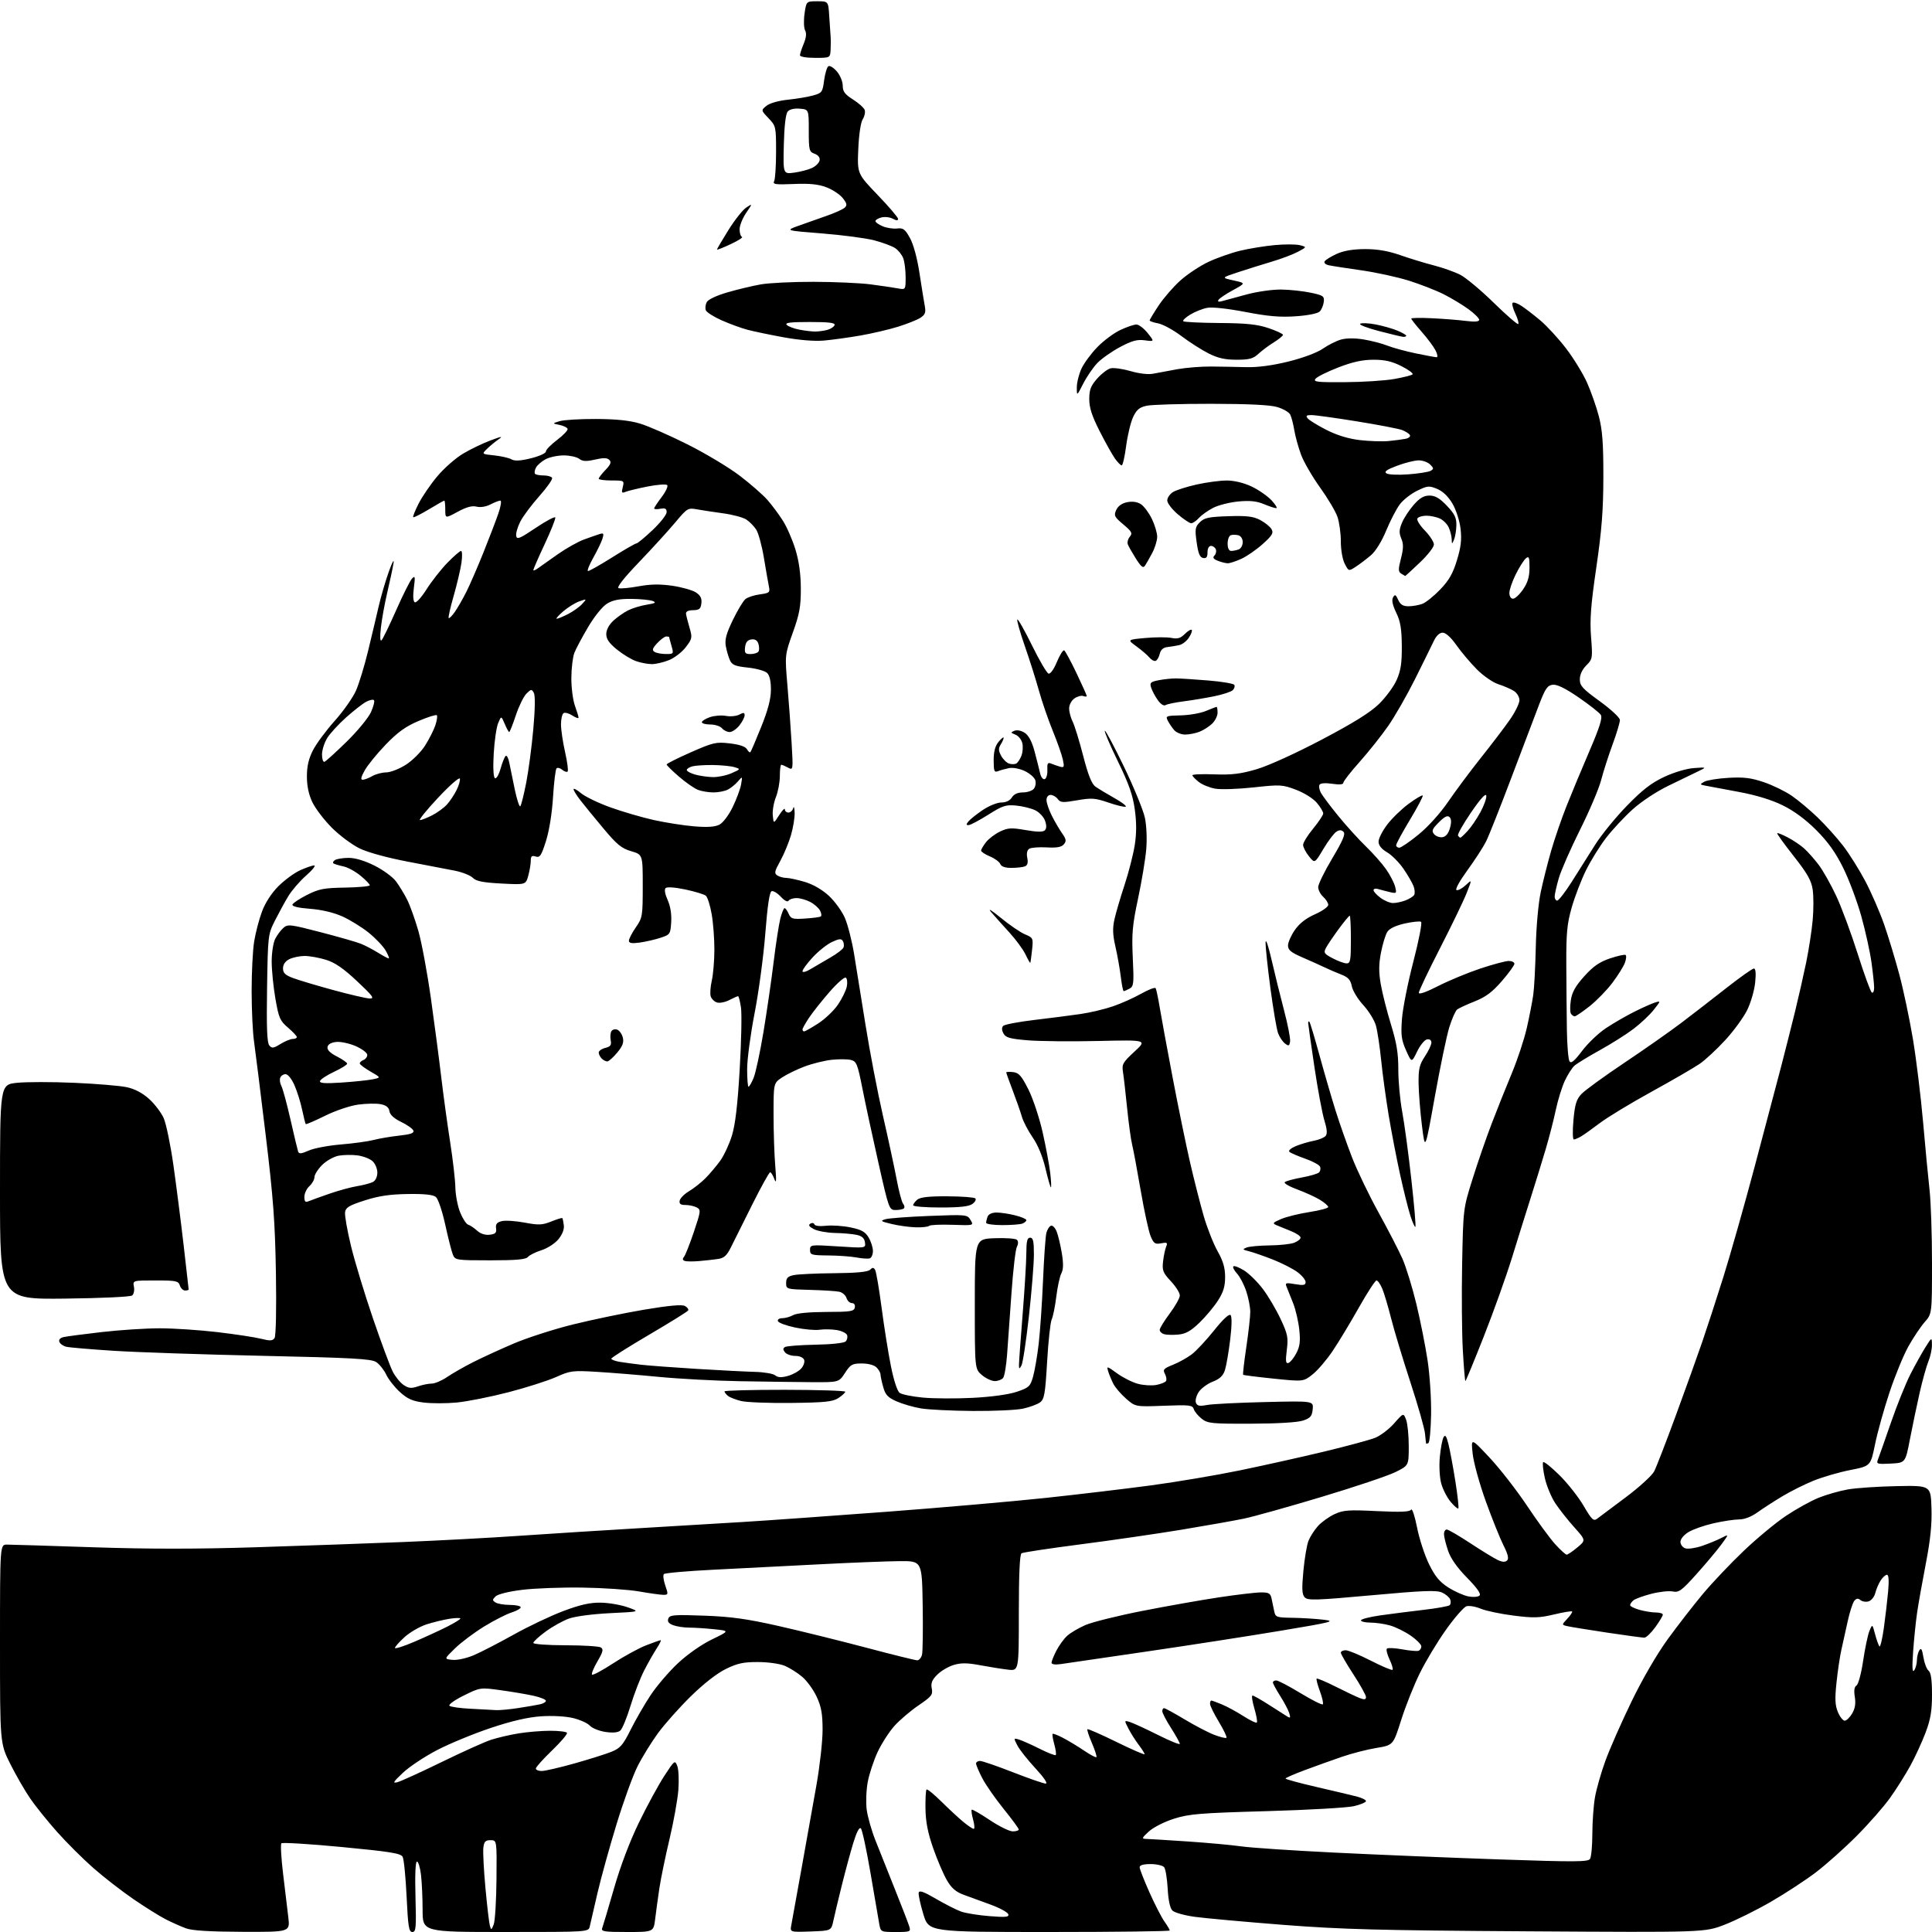 <?xml version="1.0" encoding="UTF-8" standalone="no"?>
<svg 
  version="1.1" 
  xmlns="http://www.w3.org/2000/svg" 
  xmlns:xlink="http://www.w3.org/1999/xlink" 
  xmlns:svg="http://www.w3.org/2000/svg"
  xmlns:rdf="http://www.w3.org/1999/02/22-rdf-syntax-ns#"
  xmlns:cc="http://creativecommons.org/ns#"
  xmlns:dc="http://purl.org/dc/elements/1.1/"
  viewBox="0 0 768 768"
  width="768"
  height="768"
>
<style>svg {background-color: white; }</style>"
<path stroke="none" fill="black" fill-rule="evenodd" d="M96.39,767.93C83.46,767.88 76.38,767.45 73.95,766.55C71.99,765.83 68.39,764.23 65.95,762.99C63.50,761.75 57.67,758.11 53.00,754.91C48.33,751.70 41.12,746.11 37.00,742.47C32.88,738.84 26.43,732.41 22.67,728.18C18.92,723.96 14.14,718.02 12.06,715.00C9.97,711.98 6.41,705.80 4.13,701.27C-0.00,693.04 -0.00,693.04 -0.00,653.52C0.00,614.00 0.00,614.00 2.75,614.00C4.26,614.00 19.65,614.48 36.95,615.06C59.09,615.80 78.32,615.80 101.95,615.05C120.40,614.46 146.75,613.53 160.50,612.97C174.25,612.41 195.18,611.29 207.00,610.47C218.82,609.66 239.75,608.33 253.50,607.52C267.25,606.70 286.15,605.57 295.50,605.00C304.85,604.43 330.50,602.60 352.50,600.95C374.50,599.29 403.07,596.80 416.00,595.41C428.93,594.02 447.69,591.78 457.71,590.44C467.72,589.09 483.54,586.42 492.85,584.50C502.17,582.58 517.25,579.22 526.37,577.03C535.48,574.84 544.64,572.36 546.72,571.52C548.80,570.68 552.16,568.10 554.20,565.80C557.90,561.60 557.90,561.60 558.95,564.37C559.53,565.89 560.00,570.61 560.00,574.86C560.00,582.58 560.00,582.58 554.62,585.22C551.65,586.68 538.50,591.09 525.39,595.03C512.27,598.98 498.38,602.86 494.52,603.67C490.66,604.48 479.40,606.47 469.50,608.11C459.60,609.74 441.52,612.36 429.32,613.93C417.13,615.51 406.67,617.09 406.07,617.45C405.36,617.90 405.00,625.82 405.00,641.16C405.00,664.20 405.00,664.20 400.75,663.72C398.41,663.45 393.45,662.67 389.73,661.97C384.52,660.99 382.07,660.96 379.11,661.85C377.00,662.48 374.05,664.22 372.56,665.72C370.47,667.80 369.97,669.08 370.39,671.20C370.88,673.67 370.34,674.37 365.19,677.87C362.02,680.02 357.71,683.69 355.60,686.02C353.50,688.35 350.48,693.03 348.89,696.41C347.31,699.80 345.52,705.21 344.93,708.42C344.34,711.64 344.16,716.57 344.53,719.38C344.90,722.20 346.45,727.65 347.97,731.50C349.50,735.35 352.99,744.12 355.74,751.00C358.50,757.88 361.06,764.51 361.44,765.75C362.11,767.91 361.90,768.00 356.11,768.00C350.10,768.00 350.09,767.99 349.51,764.75C349.19,762.96 347.64,753.91 346.05,744.63C344.47,735.36 342.74,727.34 342.21,726.81C341.59,726.19 340.50,728.29 339.17,732.67C338.03,736.43 335.98,744.00 334.62,749.50C333.25,755.00 331.75,761.30 331.28,763.50C330.43,767.50 330.43,767.50 322.23,767.79C314.03,768.08 314.03,768.08 314.55,765.29C314.83,763.76 316.64,753.73 318.58,743.00C320.51,732.27 323.20,717.25 324.55,709.60C325.90,701.96 327.00,692.06 326.99,687.60C326.98,681.21 326.48,678.43 324.63,674.46C323.34,671.69 320.76,668.13 318.89,666.56C317.03,664.98 313.93,663.03 312.00,662.20C310.01,661.36 305.41,660.70 301.35,660.69C295.53,660.67 293.14,661.18 288.52,663.45C285.00,665.17 279.68,669.33 274.55,674.36C270.00,678.84 264.14,685.42 261.53,689.00C258.92,692.58 255.28,698.48 253.44,702.13C251.60,705.77 247.84,716.12 245.09,725.13C242.33,734.13 238.92,746.45 237.51,752.50C236.09,758.55 234.72,764.51 234.45,765.75C233.96,768.00 233.96,768.00 200.98,768.00C168.00,768.00 168.00,768.00 167.99,759.25C167.99,754.44 167.70,748.14 167.35,745.25C167.01,742.36 166.28,740.00 165.75,740.00C165.14,740.00 164.92,745.32 165.16,754.00C165.50,766.39 165.36,768.00 163.92,768.00C162.54,768.00 162.21,765.94 161.63,753.90C161.26,746.14 160.56,739.04 160.06,738.12C159.32,736.73 155.16,736.06 135.88,734.22C123.07,733.00 112.27,732.34 111.87,732.75C111.47,733.16 111.78,738.67 112.55,745.00C113.32,751.33 114.25,759.09 114.62,762.25C115.28,768.00 115.28,768.00 96.39,767.93zM249.30,768.00C240.09,768.00 238.86,767.80 239.40,766.41C239.73,765.53 241.84,758.44 244.08,750.66C246.61,741.85 250.35,731.97 253.98,724.50C257.19,717.90 261.72,709.58 264.04,706.00C268.14,699.71 268.30,699.59 269.23,702.00C269.76,703.38 269.95,707.65 269.66,711.50C269.37,715.35 267.79,724.12 266.16,731.00C264.52,737.88 262.71,746.65 262.13,750.50C261.55,754.35 260.80,759.86 260.45,762.75C259.81,768.00 259.81,768.00 249.30,768.00zM417.10,768.00C369.19,768.00 369.19,768.00 367.04,760.91C365.86,757.01 365.03,753.18 365.19,752.39C365.42,751.33 367.18,751.95 372.11,754.84C375.75,756.97 380.25,759.24 382.11,759.90C383.97,760.55 389.05,761.36 393.39,761.70C399.86,762.21 401.19,762.07 400.81,760.93C400.55,760.16 397.46,758.47 393.92,757.17C390.39,755.87 385.57,754.10 383.20,753.25C379.98,752.08 378.28,750.63 376.41,747.43C375.04,745.09 372.58,739.36 370.96,734.69C368.83,728.61 367.97,724.19 367.89,719.05C367.83,715.11 368.02,711.65 368.31,711.36C368.60,711.07 371.23,713.21 374.17,716.11C377.10,719.01 381.02,722.65 382.89,724.19C384.75,725.74 386.63,727.00 387.06,727.00C387.49,727.00 387.39,725.38 386.85,723.41C386.30,721.43 386.04,719.62 386.27,719.39C386.51,719.16 389.72,721.00 393.43,723.49C397.13,725.97 401.25,728.00 402.58,728.00C403.91,728.00 404.99,727.66 404.98,727.25C404.97,726.84 402.24,723.12 398.91,719.00C395.58,714.88 391.76,709.38 390.43,706.78C389.09,704.19 388.00,701.60 388.00,701.03C388.00,700.46 388.71,700.00 389.58,700.00C390.44,700.00 396.33,702.02 402.66,704.50C408.99,706.98 414.86,709.00 415.69,709.00C416.61,709.00 414.97,706.57 411.60,702.93C408.51,699.60 405.28,695.51 404.42,693.84C402.88,690.86 402.89,690.83 405.18,691.54C406.45,691.94 410.13,693.58 413.35,695.20C416.57,696.81 419.41,697.92 419.67,697.66C419.93,697.40 419.68,695.48 419.10,693.40C418.52,691.32 418.22,689.44 418.43,689.24C418.64,689.03 420.54,689.77 422.65,690.88C424.77,691.99 428.51,694.25 430.96,695.91C433.41,697.57 435.61,698.73 435.84,698.49C436.08,698.25 435.28,695.75 434.07,692.93C432.85,690.11 432.04,687.62 432.27,687.40C432.49,687.17 437.70,689.45 443.84,692.47C449.98,695.48 455.00,697.66 455.00,697.32C455.00,696.97 453.94,695.30 452.65,693.59C451.35,691.89 449.52,689.00 448.58,687.16C446.86,683.82 446.86,683.82 449.18,684.54C450.45,684.94 455.44,687.23 460.25,689.64C465.06,692.05 469.00,693.66 469.00,693.21C469.00,692.77 467.44,689.95 465.53,686.95C463.61,683.95 462.04,680.94 462.03,680.25C462.01,679.56 462.34,679.01 462.75,679.02C463.16,679.03 466.84,681.05 470.93,683.50C475.02,685.96 480.32,688.72 482.71,689.63C485.09,690.54 487.27,691.07 487.54,690.79C487.81,690.52 486.45,687.67 484.52,684.46C482.58,681.25 481.00,678.03 481.00,677.31C481.00,676.59 481.24,676.00 481.53,676.00C481.82,676.00 483.73,676.70 485.77,677.55C487.81,678.40 491.64,680.48 494.28,682.18C496.92,683.87 499.31,685.02 499.61,684.73C499.90,684.44 499.45,681.90 498.62,679.10C497.79,676.29 497.46,674.00 497.90,674.00C498.33,674.00 501.35,675.71 504.59,677.80C507.84,679.89 511.11,681.97 511.86,682.43C512.91,683.07 513.05,682.74 512.49,680.98C512.10,679.73 510.48,676.66 508.89,674.16C507.30,671.66 506.00,669.25 506.00,668.80C506.00,668.36 506.60,668.00 507.33,668.00C508.07,668.00 512.40,670.27 516.96,673.04C521.53,675.81 525.52,677.82 525.83,677.50C526.15,677.19 525.63,674.85 524.69,672.31C523.75,669.77 523.16,667.50 523.39,667.28C523.61,667.06 527.04,668.50 531.00,670.50C534.96,672.49 539.28,674.54 540.60,675.04C542.40,675.72 543.00,675.61 543.00,674.60C543.00,673.86 540.75,669.81 538.00,665.60C535.25,661.38 533.00,657.50 533.00,656.97C533.00,656.44 533.87,656.00 534.92,656.00C535.98,656.00 540.49,657.87 544.94,660.15C549.39,662.43 553.27,664.06 553.56,663.77C553.85,663.48 553.31,661.62 552.36,659.64C551.42,657.65 550.95,655.72 551.32,655.35C551.70,654.97 554.41,655.10 557.35,655.63C560.29,656.17 563.21,656.43 563.85,656.22C564.48,656.01 565.00,655.22 565.00,654.46C565.00,653.71 563.08,651.77 560.73,650.16C558.38,648.54 554.67,646.72 552.48,646.12C550.29,645.51 546.81,645.01 544.75,645.01C542.69,645.00 541.00,644.60 541.00,644.12C541.00,643.63 544.49,642.74 548.75,642.13C553.01,641.53 560.77,640.54 566.00,639.93C571.23,639.32 575.85,638.49 576.28,638.08C576.71,637.67 576.80,636.65 576.48,635.80C576.15,634.96 574.69,633.72 573.22,633.05C571.05,632.07 565.73,632.27 545.28,634.14C523.07,636.16 519.85,636.26 518.64,634.97C517.56,633.81 517.45,631.64 518.11,624.52C518.57,619.58 519.48,614.18 520.13,612.52C520.79,610.86 522.48,608.21 523.91,606.62C525.33,605.04 528.30,602.92 530.50,601.90C534.00,600.28 536.11,600.13 547.34,600.69C556.83,601.15 560.38,601.00 560.93,600.12C561.34,599.45 562.39,602.58 563.29,607.15C564.18,611.67 566.33,618.26 568.06,621.78C570.49,626.70 572.27,628.85 575.78,631.08C578.30,632.67 581.88,634.26 583.75,634.61C585.62,634.96 587.60,634.80 588.15,634.25C588.81,633.59 587.14,631.22 583.19,627.19C579.20,623.13 576.69,619.55 575.61,616.38C574.73,613.78 574.00,610.82 574.00,609.82C574.00,608.82 574.49,608.00 575.10,608.00C575.70,608.00 579.94,610.47 584.53,613.49C589.12,616.51 594.04,619.52 595.46,620.16C597.27,620.99 598.37,621.03 599.11,620.29C599.84,619.56 599.42,617.78 597.69,614.37C596.34,611.69 593.18,603.86 590.69,596.97C588.19,590.08 585.82,581.53 585.42,577.97C584.70,571.50 584.70,571.50 592.10,579.40C596.17,583.74 602.88,592.35 607.00,598.53C611.12,604.72 616.19,611.63 618.25,613.89C620.31,616.15 622.35,618.00 622.79,618.00C623.22,618.00 625.12,616.71 627.00,615.14C630.43,612.28 630.43,612.28 625.80,607.12C623.26,604.29 619.87,600.00 618.27,597.59C616.67,595.18 614.79,590.65 614.09,587.53C613.39,584.40 613.10,581.57 613.44,581.23C613.78,580.89 616.70,583.23 619.93,586.43C623.16,589.63 627.47,595.10 629.52,598.60C632.74,604.10 633.45,604.79 634.88,603.72C635.78,603.05 640.90,599.22 646.26,595.20C651.62,591.19 656.70,586.55 657.56,584.89C658.41,583.24 662.28,573.25 666.16,562.69C670.04,552.14 674.75,539.00 676.64,533.50C678.53,528.00 682.31,516.39 685.04,507.70C687.77,499.01 693.39,479.21 697.52,463.70C701.65,448.19 706.38,430.32 708.02,424.00C709.66,417.68 712.15,407.84 713.55,402.14C714.95,396.44 716.94,387.63 717.99,382.56C719.03,377.48 720.20,369.93 720.57,365.77C720.95,361.61 720.95,356.14 720.57,353.61C720.03,350.00 718.43,347.18 713.00,340.29C709.21,335.48 706.27,331.39 706.46,331.20C706.65,331.02 708.54,331.77 710.65,332.88C712.77,333.98 715.67,335.93 717.10,337.20C718.53,338.46 721.13,341.39 722.89,343.69C724.64,346.00 727.82,351.62 729.95,356.19C732.08,360.76 735.92,371.13 738.49,379.24C741.05,387.34 743.57,394.23 744.08,394.55C744.58,394.86 745.00,394.00 745.00,392.63C745.00,391.26 744.52,386.72 743.94,382.54C743.36,378.36 741.54,370.11 739.90,364.22C738.25,358.32 735.02,349.68 732.70,345.00C729.68,338.89 726.67,334.67 722.00,329.99C717.74,325.73 713.13,322.32 708.61,320.11C704.13,317.92 698.02,316.06 691.11,314.78C685.28,313.70 679.38,312.60 678.01,312.33C675.64,311.87 675.62,311.79 677.49,310.74C678.58,310.14 682.90,309.44 687.11,309.20C693.16,308.85 696.09,309.21 701.13,310.92C704.63,312.10 709.62,314.53 712.20,316.30C714.79,318.07 719.44,321.97 722.54,324.95C725.63,327.93 730.18,332.99 732.65,336.19C735.11,339.39 739.08,345.72 741.48,350.26C743.87,354.79 747.23,362.51 748.95,367.42C750.66,372.33 753.39,381.33 755.02,387.42C756.65,393.51 759.07,405.02 760.41,413.00C761.74,420.98 763.56,435.82 764.45,446.00C765.34,456.18 766.50,468.36 767.03,473.07C767.56,477.78 768.00,490.77 768.00,501.94C768.00,522.24 768.00,522.24 765.08,525.56C763.48,527.39 760.57,531.73 758.62,535.21C756.68,538.69 753.29,546.93 751.10,553.52C748.91,560.11 746.32,569.38 745.36,574.13C743.60,582.77 743.60,582.77 735.55,584.35C731.12,585.22 724.58,587.12 721.00,588.56C717.42,590.01 711.80,592.81 708.50,594.80C705.20,596.78 700.74,599.66 698.60,601.20C696.16,602.95 693.43,604.00 691.30,604.00C689.43,604.00 684.86,604.69 681.16,605.53C677.46,606.37 672.98,607.94 671.21,609.02C669.36,610.14 668.00,611.80 668.00,612.92C668.00,613.99 668.88,615.14 669.96,615.49C671.03,615.83 673.99,615.40 676.54,614.54C679.08,613.68 682.55,612.25 684.25,611.37C687.34,609.77 687.34,609.77 684.21,614.03C682.48,616.37 678.06,621.64 674.38,625.74C668.45,632.34 667.38,633.13 664.91,632.63C663.38,632.33 659.54,632.75 656.37,633.58C653.21,634.40 650.03,635.56 649.31,636.16C648.59,636.76 648.00,637.62 648.00,638.08C648.00,638.53 649.69,639.37 651.75,639.95C653.81,640.52 656.74,640.99 658.25,640.99C659.76,641.00 661.00,641.38 661.00,641.85C661.00,642.32 659.65,644.57 657.99,646.85C656.34,649.13 654.38,651.00 653.64,651.00C652.90,651.00 646.26,650.10 638.90,649.00C631.53,647.89 624.43,646.74 623.12,646.44C620.75,645.90 620.75,645.90 623.04,643.45C624.31,642.11 625.15,640.82 624.92,640.58C624.68,640.35 621.44,640.89 617.72,641.78C611.93,643.16 609.59,643.23 601.65,642.22C596.55,641.58 590.68,640.34 588.61,639.48C586.54,638.62 583.99,638.19 582.93,638.52C581.87,638.86 578.22,643.04 574.82,647.82C571.42,652.59 566.72,660.39 564.39,665.14C562.05,669.89 558.72,678.27 556.98,683.76C553.82,693.74 553.82,693.74 547.11,694.84C543.43,695.45 537.28,697.03 533.46,698.35C529.63,699.66 523.01,702.04 518.75,703.62C514.50,705.20 511.01,706.73 511.01,707.00C511.01,707.27 516.52,708.78 523.26,710.33C529.99,711.89 537.19,713.60 539.25,714.12C541.31,714.65 543.00,715.47 543.00,715.96C543.00,716.44 540.86,717.35 538.25,717.97C535.64,718.60 520.00,719.49 503.50,719.96C477.06,720.71 472.69,721.06 466.71,722.96C462.92,724.15 458.49,726.40 456.71,728.02C453.92,730.56 453.76,730.95 455.50,730.99C456.60,731.01 464.02,731.47 472.00,732.00C479.98,732.54 489.65,733.42 493.50,733.97C497.35,734.52 514.00,735.63 530.50,736.44C547.00,737.26 576.40,738.47 595.83,739.14C626.29,740.19 631.29,740.16 632.07,738.93C632.56,738.14 632.98,733.65 632.98,728.93C632.99,724.22 633.46,717.70 634.03,714.43C634.60,711.17 636.45,704.67 638.15,700.00C639.84,695.33 644.50,684.75 648.50,676.50C652.88,667.45 658.61,657.58 662.95,651.61C666.90,646.17 673.19,638.07 676.92,633.61C680.65,629.15 687.95,621.45 693.15,616.50C698.34,611.55 705.92,605.27 709.99,602.55C714.06,599.83 719.89,596.61 722.95,595.38C726.00,594.15 731.20,592.67 734.50,592.08C737.80,591.49 746.58,590.90 754.00,590.76C767.50,590.50 767.50,590.50 767.79,599.47C768.00,605.95 767.38,612.06 765.56,621.47C764.18,628.64 762.61,637.42 762.09,641.00C761.56,644.58 760.85,651.55 760.50,656.50C760.05,662.91 760.17,665.07 760.92,664.00C761.50,663.17 761.98,661.38 762.00,660.00C762.02,658.62 762.45,656.83 762.97,656.02C763.67,654.91 764.07,655.60 764.58,658.75C764.95,661.07 765.87,663.48 766.62,664.10C767.59,664.91 768.00,667.73 768.00,673.60C768.00,680.11 767.44,683.45 765.45,688.73C764.05,692.45 761.31,698.40 759.37,701.94C757.42,705.49 753.80,711.23 751.31,714.71C748.83,718.18 742.89,724.96 738.11,729.76C733.33,734.57 726.06,741.06 721.96,744.19C717.86,747.33 709.77,752.62 704.00,755.96C698.23,759.30 689.93,763.41 685.56,765.10C677.62,768.17 677.62,768.17 607.56,767.73C548.01,767.36 533.37,766.97 510.00,765.15C494.88,763.97 479.13,762.54 475.01,761.98C470.89,761.42 466.86,760.29 466.05,759.47C465.10,758.53 464.42,755.36 464.17,750.75C463.95,746.76 463.32,742.94 462.77,742.25C462.21,741.56 459.79,741.00 457.38,741.00C454.53,741.00 453.01,741.44 453.02,742.25C453.02,742.94 454.77,747.40 456.89,752.17C459.01,756.94 461.71,762.19 462.88,763.83C464.04,765.47 465.00,767.08 465.00,767.40C465.00,767.73 443.44,768.00 417.10,768.00zM196.26,764.98C196.79,763.62 197.29,755.52 197.36,747.00C197.50,731.50 197.50,731.50 195.00,731.50C192.97,731.50 192.43,732.06 192.14,734.50C191.94,736.15 192.31,743.35 192.97,750.50C193.63,757.65 194.42,764.39 194.73,765.48C195.24,767.32 195.36,767.28 196.26,764.98zM158.00,708.44C159.38,708.08 167.25,704.49 175.50,700.47C183.75,696.44 192.61,692.45 195.19,691.60C197.78,690.76 202.73,689.60 206.19,689.04C209.66,688.48 215.29,688.01 218.69,688.01C222.10,688.00 225.11,688.37 225.38,688.81C225.66,689.26 222.99,692.42 219.44,695.83C215.90,699.24 213.00,702.47 213.00,703.02C213.00,703.56 214.05,704.00 215.33,704.00C216.61,704.00 222.41,702.66 228.23,701.03C234.05,699.39 240.68,697.31 242.96,696.40C246.56,694.96 247.58,693.80 250.67,687.62C252.63,683.70 256.20,677.51 258.62,673.86C261.03,670.21 265.92,664.50 269.48,661.17C273.30,657.59 278.85,653.71 283.00,651.70C290.05,648.29 290.05,648.29 283.88,647.65C280.48,647.29 276.00,647.00 273.92,647.00C271.83,647.00 268.98,646.56 267.58,646.03C265.78,645.35 265.22,644.58 265.67,643.41C266.23,641.95 267.89,641.81 279.90,642.25C290.63,642.64 296.87,643.51 309.50,646.36C318.30,648.35 334.00,652.24 344.40,654.99C354.79,657.75 363.89,660.00 364.63,660.00C365.36,660.00 366.21,658.99 366.52,657.75C366.82,656.51 366.94,647.62 366.78,638.00C366.50,620.50 366.50,620.50 357.50,620.58C352.55,620.62 338.15,621.19 325.50,621.85C312.85,622.50 293.99,623.46 283.58,623.99C273.18,624.51 264.32,625.29 263.91,625.72C263.49,626.15 263.74,628.19 264.46,630.25C265.70,633.82 265.66,634.00 263.63,633.97C262.46,633.95 258.12,633.34 254.00,632.62C249.88,631.90 239.75,631.21 231.50,631.09C223.25,630.97 212.45,631.37 207.50,631.99C202.22,632.64 197.88,633.72 197.00,634.59C195.67,635.91 195.67,636.18 197.00,637.02C197.82,637.54 200.41,637.98 202.75,637.98C205.09,637.99 207.00,638.42 207.00,638.92C207.00,639.43 205.31,640.38 203.25,641.03C201.19,641.69 196.30,644.19 192.38,646.60C188.47,649.01 183.29,652.89 180.88,655.24C176.50,659.50 176.50,659.50 179.87,659.82C181.78,660.01 185.45,659.20 188.37,657.95C191.19,656.75 198.30,653.08 204.17,649.80C210.03,646.52 218.93,642.30 223.93,640.42C230.63,637.90 234.52,637.02 238.76,637.08C241.92,637.12 246.75,637.95 249.50,638.92C254.50,640.68 254.50,640.68 242.50,641.26C235.59,641.60 228.65,642.51 226.14,643.42C223.75,644.28 219.58,646.60 216.89,648.58C214.20,650.55 212.00,652.58 212.00,653.09C212.00,653.59 217.72,654.01 224.75,654.02C231.76,654.02 238.11,654.42 238.86,654.89C239.96,655.59 239.70,656.66 237.49,660.42C235.99,662.99 235.03,665.36 235.35,665.69C235.68,666.02 239.45,664.00 243.73,661.21C248.00,658.41 253.88,655.20 256.79,654.06C259.69,652.93 262.33,652.00 262.64,652.00C262.94,652.00 262.23,653.46 261.06,655.25C259.88,657.04 257.64,660.98 256.09,664.00C254.53,667.02 252.07,673.38 250.63,678.12C249.19,682.86 247.36,687.28 246.57,687.94C245.62,688.73 243.58,688.91 240.62,688.47C238.15,688.09 235.38,686.97 234.48,685.98C233.57,684.98 230.56,683.61 227.78,682.95C224.81,682.24 219.54,681.95 215.04,682.26C209.83,682.62 203.43,684.10 195.11,686.88C188.37,689.13 178.83,693.06 173.90,695.61C168.96,698.16 162.81,702.23 160.21,704.67C156.29,708.36 155.92,708.99 158.00,708.44zM733.30,684.00C734.00,684.00 735.32,682.72 736.25,681.16C737.42,679.18 737.74,677.18 737.32,674.56C736.90,672.00 737.12,670.54 738.00,670.00C738.71,669.56 739.89,665.16 740.62,660.23C741.35,655.30 742.47,649.96 743.11,648.38C744.28,645.50 744.28,645.50 745.39,649.68C746.00,651.98 746.78,654.13 747.12,654.47C747.46,654.80 748.24,651.57 748.84,647.29C749.44,643.00 750.21,636.46 750.55,632.75C750.95,628.29 750.80,626.00 750.10,626.00C749.52,626.00 748.39,627.01 747.59,628.25C746.79,629.49 745.84,631.72 745.47,633.21C745.10,634.71 743.92,636.21 742.85,636.55C741.78,636.89 740.31,636.67 739.58,636.07C738.61,635.26 737.96,635.34 737.10,636.37C736.47,637.14 735.27,640.86 734.45,644.64C733.63,648.41 732.50,653.52 731.94,656.00C731.38,658.48 730.52,664.24 730.04,668.82C729.35,675.34 729.47,677.87 730.59,680.57C731.38,682.46 732.60,684.00 733.30,684.00zM197.00,679.79C198.38,679.90 202.43,679.53 206.00,678.98C209.57,678.43 213.51,677.75 214.75,677.47C215.99,677.19 217.00,676.57 217.00,676.08C217.00,675.60 214.86,674.72 212.25,674.13C209.64,673.54 203.77,672.54 199.22,671.91C190.93,670.76 190.93,670.76 184.37,673.99C180.77,675.76 178.20,677.60 178.66,678.06C179.12,678.52 182.88,679.06 187.00,679.25C191.13,679.45 195.62,679.69 197.00,679.79zM421.75,661.49C419.45,661.82 418.00,661.62 418.00,660.97C418.00,660.39 418.86,658.25 419.90,656.21C420.95,654.17 422.86,651.52 424.15,650.32C425.44,649.12 428.75,647.16 431.50,645.97C434.25,644.79 444.38,642.27 454.00,640.38C463.62,638.49 477.35,636.06 484.50,634.98C491.65,633.90 499.18,633.01 501.23,633.01C504.41,633.00 505.04,633.37 505.48,635.50C505.77,636.88 506.23,639.12 506.52,640.50C507.01,642.85 507.43,643.01 513.77,643.10C517.47,643.15 522.98,643.49 526.00,643.85C531.11,644.45 529.91,644.77 509.00,648.26C496.62,650.33 472.77,654.03 456.00,656.48C439.23,658.94 423.81,661.19 421.75,661.49zM164.75,652.61C169.01,650.78 174.86,648.09 177.75,646.63C180.64,645.16 183.00,643.71 183.00,643.40C183.00,643.08 181.09,643.12 178.75,643.48C176.41,643.84 172.30,644.84 169.61,645.69C166.93,646.55 162.99,648.82 160.86,650.74C158.74,652.66 157.00,654.61 157.00,655.08C157.00,655.54 160.49,654.43 164.75,652.61zM579.71,599.63C579.45,599.88 578.08,598.70 576.65,597.00C575.22,595.30 573.54,592.02 572.91,589.70C572.27,587.33 572.02,582.77 572.35,579.22C572.67,575.77 573.33,572.23 573.82,571.36C574.50,570.14 574.96,570.79 575.80,574.14C576.40,576.54 577.63,583.15 578.53,588.83C579.43,594.52 579.96,599.37 579.71,599.63zM751.59,581.80C746.30,582.08 745.81,581.94 746.47,580.30C746.87,579.31 749.18,572.74 751.61,565.70C754.04,558.66 757.57,549.89 759.46,546.20C761.35,542.52 764.03,537.70 765.42,535.50C767.94,531.50 767.94,531.50 767.97,534.63C767.99,536.35 767.36,539.28 766.58,541.14C765.81,543.01 764.25,548.57 763.12,553.51C762.00,558.46 760.26,566.77 759.25,572.00C757.43,581.50 757.43,581.50 751.59,581.80zM567.84,573.60C567.38,573.88 566.95,573.98 566.90,573.81C566.84,573.64 566.65,571.86 566.46,569.85C566.28,567.84 563.65,558.62 560.62,549.35C557.59,540.08 554.15,528.69 552.98,524.04C551.81,519.38 550.23,514.09 549.48,512.29C548.72,510.48 547.69,509.00 547.18,509.00C546.67,509.00 543.52,513.84 540.19,519.75C536.86,525.66 532.19,533.40 529.81,536.94C527.44,540.48 523.84,544.70 521.82,546.31C518.13,549.24 518.13,549.24 506.32,548.03C499.82,547.36 494.35,546.67 494.17,546.50C493.99,546.32 494.55,541.40 495.42,535.56C496.29,529.72 497.00,523.39 497.00,521.50C497.00,519.62 496.28,515.92 495.40,513.28C494.52,510.65 492.87,507.49 491.73,506.25C490.59,505.02 489.94,503.73 490.28,503.39C490.62,503.05 492.52,503.78 494.50,505.00C496.49,506.23 499.86,509.55 502.00,512.38C504.14,515.21 507.31,520.58 509.05,524.30C511.88,530.34 512.15,531.67 511.52,536.65C510.97,541.07 511.10,542.14 512.16,541.80C512.90,541.57 514.31,539.83 515.30,537.94C516.72,535.24 516.97,533.23 516.49,528.58C516.14,525.32 515.05,520.60 514.06,518.08C513.07,515.56 511.91,512.66 511.48,511.64C510.77,509.94 511.06,509.83 514.85,510.47C518.22,511.04 519.00,510.89 519.00,509.64C519.00,508.79 517.54,507.01 515.75,505.68C513.96,504.35 509.57,502.11 506.00,500.70C502.43,499.30 498.17,497.82 496.54,497.41C493.91,496.76 493.80,496.59 495.54,495.91C496.62,495.49 500.73,495.11 504.68,495.07C508.64,495.03 513.02,494.56 514.43,494.02C515.85,493.49 517.00,492.57 517.00,491.97C517.00,491.38 515.31,490.23 513.25,489.41C511.19,488.59 508.60,487.53 507.50,487.06C505.71,486.29 505.89,486.04 509.25,484.59C511.31,483.70 516.37,482.45 520.50,481.81C524.62,481.17 528.00,480.27 528.00,479.81C528.00,479.35 526.54,478.07 524.75,476.97C522.96,475.87 518.89,474.01 515.70,472.83C512.51,471.66 510.26,470.35 510.70,469.93C511.14,469.51 514.18,468.67 517.45,468.08C520.73,467.48 523.83,466.57 524.34,466.06C524.85,465.55 525.04,464.54 524.76,463.81C524.48,463.08 521.83,461.64 518.87,460.60C515.92,459.57 513.08,458.34 512.57,457.88C512.04,457.40 513.10,456.44 515.07,455.61C516.96,454.83 520.17,453.87 522.21,453.49C524.26,453.10 526.39,452.23 526.96,451.55C527.68,450.68 527.53,448.82 526.47,445.40C525.63,442.71 523.83,433.07 522.48,424.00C521.13,414.93 520.02,407.09 520.01,406.58C520.00,406.08 520.23,405.89 520.50,406.17C520.78,406.44 522.59,412.46 524.53,419.54C526.47,426.62 529.34,436.48 530.90,441.45C532.46,446.43 535.40,454.77 537.42,460.00C539.44,465.23 544.20,475.12 548.00,482.00C551.80,488.88 556.08,497.16 557.51,500.41C558.94,503.66 561.43,511.76 563.04,518.41C564.64,525.06 566.66,535.23 567.52,541.00C568.38,546.77 568.99,556.36 568.88,562.29C568.77,568.23 568.30,573.32 567.84,573.60zM497.38,565.94C481.66,566.00 480.06,565.84 477.69,563.97C476.28,562.86 474.86,561.14 474.55,560.16C474.04,558.55 472.88,558.41 462.66,558.81C451.34,559.24 451.34,559.24 447.62,555.97C445.57,554.17 443.30,551.53 442.58,550.10C441.85,548.67 440.93,546.46 440.54,545.18C439.85,542.95 439.99,542.98 444.06,545.93C446.40,547.62 450.11,549.49 452.31,550.08C454.52,550.68 457.81,550.88 459.62,550.54C461.44,550.20 463.19,549.50 463.51,548.98C463.83,548.46 463.63,547.18 463.07,546.12C462.17,544.45 462.58,543.99 466.27,542.52C468.60,541.59 471.96,539.72 473.74,538.37C475.53,537.01 479.52,532.74 482.61,528.87C486.09,524.50 488.58,522.18 489.16,522.76C489.74,523.34 489.68,527.08 489.01,532.60C488.42,537.49 487.48,542.90 486.94,544.61C486.21,546.89 484.90,548.13 482.07,549.24C479.94,550.08 477.43,551.93 476.49,553.37C475.55,554.81 475.06,556.71 475.40,557.60C475.89,558.88 476.80,559.07 479.76,558.51C481.82,558.11 492.19,557.59 502.82,557.34C522.14,556.88 522.14,556.88 521.82,560.19C521.55,562.96 520.93,563.69 518.00,564.69C515.86,565.42 507.87,565.91 497.38,565.94zM386.70,560.88C378.34,560.82 369.08,560.36 366.12,559.87C363.16,559.38 358.81,558.12 356.44,557.08C352.91,555.51 351.95,554.49 351.08,551.34C350.49,549.23 350.01,546.97 350.01,546.32C350.00,545.67 349.29,544.44 348.43,543.57C347.49,542.63 345.14,542.00 342.60,542.00C338.77,542.00 338.09,542.38 335.91,545.75C333.48,549.50 333.48,549.50 322.49,549.43C316.44,549.39 303.62,549.22 294.00,549.05C284.38,548.88 269.98,548.11 262.00,547.34C254.03,546.57 242.89,545.66 237.26,545.33C227.63,544.75 226.68,544.87 221.06,547.39C217.78,548.86 209.23,551.59 202.06,553.45C194.88,555.31 185.64,557.14 181.52,557.53C177.39,557.92 171.50,557.92 168.42,557.53C164.00,556.98 162.02,556.11 159.01,553.39C156.92,551.50 154.46,548.38 153.55,546.47C152.64,544.55 150.84,542.28 149.54,541.44C147.58,540.15 140.12,539.74 104.35,538.96C80.78,538.44 54.08,537.54 45.00,536.95C35.92,536.37 27.52,535.65 26.32,535.35C25.12,535.06 23.90,534.19 23.61,533.42C23.27,532.55 23.90,531.83 25.29,531.51C26.50,531.23 33.35,530.33 40.50,529.51C47.65,528.69 58.00,528.02 63.50,528.02C69.00,528.02 79.32,528.70 86.43,529.54C93.55,530.38 101.35,531.56 103.78,532.18C107.37,533.08 108.38,533.03 109.14,531.89C109.69,531.08 109.92,520.37 109.68,506.00C109.34,485.74 108.64,476.22 105.59,451.00C103.57,434.23 101.49,417.57 100.98,414.00C100.46,410.43 100.03,401.43 100.03,394.00C100.02,386.57 100.47,377.67 101.04,374.21C101.60,370.76 103.00,365.40 104.16,362.31C105.47,358.81 107.93,355.02 110.67,352.28C113.10,349.85 116.98,347.01 119.29,345.95C121.61,344.90 124.13,344.03 124.89,344.02C125.66,344.01 124.22,345.82 121.70,348.04C119.17,350.26 115.97,353.97 114.58,356.29C113.18,358.60 110.80,362.98 109.27,366.00C106.54,371.42 106.49,371.82 106.16,392.79C105.92,408.43 106.15,414.47 107.04,415.55C108.09,416.82 108.68,416.74 111.49,415.00C113.28,413.90 115.47,413.00 116.37,413.00C117.27,413.00 118.00,412.66 118.00,412.25C118.00,411.84 116.41,410.15 114.48,408.50C111.30,405.79 110.81,404.67 109.48,397.00C108.67,392.32 108.00,385.67 108.00,382.20C108.00,378.74 108.63,374.68 109.40,373.20C110.17,371.71 111.63,369.75 112.65,368.85C114.38,367.31 115.36,367.42 127.47,370.57C134.61,372.42 141.81,374.49 143.47,375.16C145.14,375.83 148.18,377.42 150.23,378.69C152.28,379.96 154.22,381.00 154.54,381.00C154.85,381.00 154.30,379.59 153.31,377.86C152.31,376.13 149.25,372.92 146.50,370.71C143.75,368.51 139.03,365.60 136.01,364.26C132.58,362.73 127.76,361.60 123.22,361.26C118.60,360.91 116.05,360.30 116.25,359.60C116.43,359.00 119.04,357.26 122.05,355.74C126.81,353.34 128.80,352.96 137.26,352.83C142.62,352.74 147.00,352.33 147.00,351.91C147.00,351.49 145.34,349.78 143.32,348.11C141.30,346.44 138.26,344.78 136.57,344.42C134.88,344.06 133.11,343.54 132.64,343.26C132.17,342.98 132.40,342.36 133.14,341.89C133.89,341.42 136.34,341.02 138.59,341.02C141.18,341.01 144.94,342.13 148.85,344.09C152.25,345.78 156.10,348.59 157.40,350.34C158.70,352.08 160.72,355.38 161.87,357.68C163.02,359.98 165.03,365.60 166.34,370.18C167.64,374.75 169.88,386.82 171.31,397.00C172.74,407.18 174.60,421.35 175.44,428.50C176.29,435.65 177.86,447.12 178.94,454.00C180.02,460.88 180.95,468.98 181.01,472.00C181.07,475.02 181.92,479.50 182.92,481.95C183.91,484.40 185.35,486.60 186.11,486.83C186.88,487.06 188.47,488.13 189.65,489.20C190.99,490.43 192.85,491.03 194.65,490.83C196.94,490.56 197.44,490.07 197.19,488.28C196.96,486.61 197.52,485.91 199.45,485.42C200.87,485.07 204.94,485.33 208.50,486.00C214.12,487.06 215.54,487.00 219.12,485.57C221.39,484.66 223.37,484.05 223.53,484.21C223.68,484.37 223.95,485.65 224.13,487.05C224.34,488.65 223.54,490.72 221.98,492.62C220.60,494.30 217.61,496.23 215.24,496.98C212.89,497.72 210.47,498.93 209.86,499.66C209.04,500.66 205.23,501.00 194.86,501.00C181.38,501.00 180.93,500.93 180.03,498.75C179.52,497.51 178.15,492.14 176.99,486.82C175.81,481.43 174.16,476.55 173.27,475.82C172.17,474.91 168.73,474.54 162.09,474.64C155.01,474.74 150.54,475.40 145.00,477.18C138.78,479.17 137.44,479.97 137.17,481.90C136.98,483.17 138.05,489.23 139.54,495.36C141.03,501.49 144.94,514.37 148.23,524.00C151.52,533.62 155.07,543.17 156.12,545.23C157.17,547.29 159.14,549.70 160.50,550.59C162.50,551.90 163.56,552.00 166.13,551.10C167.87,550.50 170.34,550.00 171.60,550.00C172.87,550.00 175.62,548.83 177.71,547.40C179.79,545.98 184.44,543.32 188.03,541.50C191.63,539.68 198.90,536.34 204.20,534.08C209.49,531.82 220.05,528.41 227.66,526.52C235.27,524.63 248.02,521.98 255.99,520.63C265.88,518.97 271.06,518.49 272.27,519.15C273.25,519.67 273.82,520.48 273.54,520.94C273.25,521.41 266.26,525.75 258.01,530.59C249.75,535.44 243.00,539.71 243.00,540.09C243.00,540.47 244.46,541.03 246.25,541.34C248.04,541.64 251.97,542.17 255.00,542.52C258.02,542.86 267.93,543.60 277.00,544.16C286.07,544.71 296.46,545.25 300.08,545.34C303.71,545.43 307.34,546.05 308.15,546.72C309.22,547.60 310.61,547.67 313.17,546.96C315.11,546.43 317.50,545.11 318.47,544.03C319.45,542.96 319.98,541.38 319.65,540.54C319.31,539.64 317.85,539.00 316.15,539.00C314.55,539.00 312.72,538.37 312.07,537.59C311.19,536.52 311.18,536.00 312.06,535.46C312.70,535.07 318.14,534.65 324.14,534.54C330.50,534.43 335.52,533.88 336.16,533.24C336.77,532.63 337.02,531.49 336.72,530.71C336.42,529.93 334.56,529.03 332.59,528.71C330.61,528.39 327.54,528.34 325.75,528.60C323.96,528.86 319.60,528.46 316.06,527.71C312.51,526.96 309.44,525.82 309.22,525.17C309.01,524.52 309.78,524.00 310.98,524.00C312.16,524.00 314.11,523.45 315.32,522.77C316.66,522.02 321.71,521.54 328.48,521.52C338.13,521.50 339.50,521.29 339.80,519.75C340.01,518.71 339.54,518.00 338.64,518.00C337.81,518.00 336.85,517.10 336.50,516.00C336.15,514.90 334.88,513.78 333.68,513.50C332.48,513.22 327.23,512.89 322.00,512.75C312.61,512.50 312.50,512.47 312.50,510.01C312.50,508.05 313.14,507.38 315.50,506.88C317.15,506.53 324.37,506.18 331.55,506.12C340.47,506.04 344.99,505.61 345.84,504.76C346.83,503.77 347.24,503.77 347.86,504.77C348.29,505.46 349.45,512.21 350.44,519.76C351.43,527.32 353.09,537.77 354.14,543.00C355.25,548.61 356.68,552.98 357.60,553.67C358.46,554.32 362.62,555.17 366.84,555.56C371.05,555.96 379.97,556.01 386.64,555.67C394.05,555.29 400.87,554.36 404.11,553.28C409.01,551.64 409.53,551.17 410.64,547.31C411.30,545.01 412.31,539.16 412.88,534.31C413.45,529.47 414.24,518.08 414.62,509.00C415.00,499.93 415.60,491.40 415.96,490.07C416.32,488.73 417.14,487.45 417.80,487.23C418.45,487.02 419.48,488.11 420.08,489.67C420.68,491.23 421.59,495.10 422.11,498.27C422.77,502.33 422.71,504.67 421.91,506.16C421.29,507.33 420.38,511.48 419.90,515.39C419.42,519.30 418.59,523.40 418.06,524.50C417.54,525.60 416.72,533.14 416.25,541.25C415.50,554.10 415.14,556.18 413.45,557.45C412.38,558.25 409.34,559.37 406.70,559.95C404.06,560.53 395.06,560.95 386.70,560.88zM314.55,557.69C305.72,557.80 296.74,557.45 294.58,556.92C292.42,556.39 290.06,555.46 289.33,554.86C288.60,554.25 288.00,553.46 288.00,553.10C288.00,552.74 298.80,552.46 312.00,552.47C325.20,552.49 336.00,552.83 336.00,553.23C336.00,553.63 334.78,554.75 333.30,555.73C331.03,557.21 328.01,557.53 314.55,557.69zM395.43,549.00C394.16,549.00 391.85,547.91 390.31,546.59C387.50,544.18 387.50,544.18 387.50,518.34C387.50,492.50 387.50,492.50 395.41,492.21C399.75,492.04 403.73,492.33 404.25,492.85C404.83,493.43 404.82,494.49 404.22,495.64C403.68,496.66 402.72,504.93 402.08,514.00C401.43,523.08 400.65,534.10 400.33,538.50C400.01,542.90 399.30,547.06 398.75,547.75C398.20,548.44 396.71,549.00 395.43,549.00zM582.52,549.00C582.34,549.00 581.88,543.49 581.50,536.75C581.11,530.01 580.99,514.60 581.22,502.50C581.65,480.50 581.65,480.50 585.33,468.75C587.35,462.29 590.77,452.39 592.93,446.75C595.08,441.11 598.69,432.10 600.94,426.71C603.19,421.33 605.88,413.23 606.91,408.71C607.94,404.20 609.10,398.25 609.49,395.50C609.88,392.75 610.33,384.20 610.50,376.50C610.67,368.47 611.51,359.16 612.46,354.65C613.37,350.34 615.25,342.91 616.62,338.15C617.99,333.39 620.73,325.45 622.69,320.50C624.65,315.55 628.75,305.71 631.80,298.62C635.92,289.03 637.08,285.34 636.34,284.17C635.79,283.30 631.83,280.19 627.54,277.24C622.21,273.59 618.94,271.99 617.23,272.20C615.13,272.45 614.28,273.69 611.85,280.00C610.26,284.12 605.31,297.18 600.85,309.00C596.39,320.82 591.83,332.30 590.73,334.50C589.63,336.70 586.29,341.86 583.29,345.98C580.19,350.25 578.34,353.61 579.00,353.83C579.63,354.04 581.27,353.15 582.65,351.86C585.17,349.50 585.17,349.50 583.01,355.00C581.83,358.02 577.06,367.90 572.43,376.93C567.79,385.97 564.00,393.94 564.00,394.63C564.00,395.42 566.89,394.42 571.68,391.97C575.90,389.81 583.44,386.69 588.43,385.02C593.42,383.36 598.52,382.00 599.75,382.00C600.99,382.00 602.00,382.50 602.00,383.11C602.00,383.73 599.75,386.82 597.00,390.00C593.21,394.37 590.61,396.32 586.25,398.05C583.09,399.30 579.94,400.76 579.25,401.28C578.57,401.81 577.15,405.01 576.10,408.40C575.06,411.78 572.47,424.22 570.35,436.03C566.50,457.50 566.50,457.50 565.25,447.50C564.57,442.00 563.96,434.43 563.91,430.68C563.84,424.93 564.23,423.25 566.41,419.95C567.84,417.80 569.00,415.33 569.00,414.45C569.00,413.47 568.32,412.98 567.25,413.18C566.29,413.35 564.52,415.52 563.32,418.00C561.15,422.50 561.15,422.50 558.94,417.56C557.08,413.38 556.83,411.47 557.30,405.06C557.61,400.90 559.64,390.64 561.83,382.25C564.04,373.75 565.40,366.74 564.89,366.43C564.38,366.12 561.46,366.43 558.39,367.11C554.80,367.92 552.34,369.10 551.48,370.43C550.75,371.57 549.62,375.28 548.96,378.68C548.06,383.36 548.04,386.43 548.90,391.36C549.53,394.94 551.35,402.14 552.96,407.35C555.20,414.66 555.87,418.75 555.85,425.17C555.84,429.75 556.54,437.32 557.41,442.00C558.28,446.68 559.91,458.77 561.03,468.87C562.16,478.98 562.89,487.45 562.64,487.69C562.40,487.93 561.51,485.96 560.66,483.31C559.81,480.67 557.96,473.28 556.56,466.89C555.15,460.51 553.12,449.93 552.03,443.39C550.94,436.85 549.59,427.00 549.04,421.50C548.48,416.00 547.54,409.77 546.94,407.65C546.34,405.53 544.08,401.88 541.93,399.54C539.77,397.20 537.71,393.82 537.36,392.03C536.85,389.48 535.93,388.47 533.10,387.37C531.12,386.60 528.15,385.32 526.50,384.52C524.85,383.73 520.91,381.96 517.75,380.59C513.19,378.62 512.00,377.64 512.00,375.86C512.00,374.62 513.22,371.85 514.71,369.70C516.53,367.08 519.16,365.02 522.71,363.45C525.62,362.16 528.00,360.48 528.00,359.71C528.00,358.94 527.10,357.50 526.00,356.50C524.90,355.50 524.00,353.77 524.00,352.64C524.00,351.51 526.52,346.36 529.60,341.20C533.77,334.21 534.92,331.52 534.08,330.68C533.26,329.86 532.47,329.84 531.22,330.62C530.28,331.22 527.95,334.30 526.06,337.48C522.62,343.26 522.62,343.26 520.32,340.38C519.05,338.80 518.01,336.76 518.00,335.86C518.00,334.96 519.80,332.04 522.00,329.38C524.20,326.71 526.00,324.00 526.00,323.35C526.00,322.69 524.86,320.79 523.46,319.13C522.01,317.41 518.46,315.18 515.21,313.95C509.78,311.89 508.96,311.84 498.36,313.00C492.24,313.67 485.39,313.90 483.14,313.52C480.90,313.14 477.92,311.94 476.53,310.84C475.14,309.75 474.00,308.55 474.00,308.18C474.00,307.80 477.94,307.64 482.75,307.82C489.66,308.07 493.18,307.64 499.50,305.79C504.15,304.43 514.99,299.50 525.37,294.04C538.02,287.38 544.67,283.24 548.17,279.84C550.88,277.20 554.04,272.90 555.20,270.28C556.84,266.57 557.29,263.60 557.24,256.75C557.18,249.91 556.69,246.99 555.01,243.53C553.56,240.53 553.15,238.56 553.75,237.49C554.50,236.15 554.82,236.30 555.80,238.45C556.66,240.35 557.72,241.00 559.91,241.00C561.54,241.00 564.02,240.56 565.42,240.03C566.83,239.49 570.03,236.92 572.53,234.31C576.00,230.69 577.57,227.94 579.16,222.69C580.76,217.44 581.10,214.48 580.59,210.18C580.22,206.99 578.82,202.67 577.37,200.19C575.72,197.37 573.57,195.30 571.32,194.36C568.10,193.02 567.49,193.07 563.39,195.05C560.95,196.24 557.84,198.65 556.49,200.43C555.14,202.20 552.70,206.89 551.06,210.85C549.24,215.27 546.86,219.10 544.90,220.78C543.14,222.27 540.45,224.32 538.91,225.31C536.12,227.12 536.12,227.12 534.56,224.11C533.66,222.38 533.00,218.58 533.00,215.18C533.00,211.92 532.38,207.50 531.63,205.37C530.88,203.23 527.76,197.99 524.70,193.73C521.64,189.47 518.26,183.62 517.19,180.74C516.12,177.86 514.91,173.47 514.50,171.00C514.10,168.53 513.36,165.73 512.87,164.78C512.37,163.84 510.06,162.50 507.73,161.81C504.89,160.96 496.26,160.54 481.50,160.52C469.40,160.51 457.86,160.85 455.85,161.28C452.97,161.89 451.84,162.83 450.45,165.74C449.49,167.77 448.24,172.93 447.67,177.22C447.11,181.50 446.31,185.00 445.89,185.00C445.48,185.00 444.26,183.76 443.19,182.25C442.12,180.74 439.39,175.85 437.12,171.38C434.07,165.37 433.00,162.08 433.00,158.67C433.00,154.95 433.59,153.39 436.11,150.53C437.82,148.58 440.23,146.73 441.46,146.42C442.69,146.11 446.29,146.61 449.45,147.53C452.84,148.52 456.48,148.94 458.35,148.56C460.08,148.21 464.43,147.41 468.00,146.77C471.57,146.14 477.65,145.66 481.50,145.70C485.35,145.74 491.65,145.85 495.50,145.95C500.06,146.06 505.90,145.27 512.24,143.70C517.96,142.28 523.58,140.18 525.83,138.62C527.94,137.15 531.19,135.52 533.04,134.99C535.12,134.39 538.53,134.36 541.95,134.92C545.00,135.41 549.30,136.52 551.50,137.39C553.70,138.26 558.79,139.65 562.82,140.48C566.84,141.32 570.56,142.00 571.09,142.00C571.62,142.00 571.41,140.76 570.63,139.25C569.84,137.74 567.36,134.41 565.10,131.85C562.85,129.29 561.00,126.95 561.00,126.65C561.00,126.35 564.64,126.28 569.10,126.50C573.55,126.71 579.63,127.18 582.60,127.56C586.29,128.02 588.00,127.88 588.00,127.12C588.00,126.51 586.09,124.62 583.75,122.91C581.41,121.21 577.02,118.56 574.00,117.02C570.98,115.49 564.73,113.05 560.13,111.59C555.52,110.14 546.97,108.28 541.13,107.45C535.28,106.62 529.47,105.72 528.21,105.44C526.90,105.16 526.20,104.48 526.58,103.87C526.95,103.28 529.10,101.95 531.37,100.92C534.14,99.66 537.83,99.04 542.58,99.02C547.52,99.01 551.74,99.73 556.58,101.41C560.38,102.74 566.40,104.58 569.94,105.49C573.48,106.40 578.21,108.08 580.44,109.21C582.67,110.34 588.66,115.34 593.74,120.31C598.82,125.28 603.23,129.10 603.53,128.80C603.84,128.50 603.31,126.62 602.36,124.64C601.42,122.65 600.93,120.73 601.29,120.38C601.65,120.02 603.19,120.54 604.72,121.54C606.25,122.53 609.66,125.15 612.29,127.36C614.92,129.57 619.51,134.56 622.49,138.45C625.47,142.33 629.22,148.44 630.83,152.01C632.43,155.58 634.57,161.65 635.57,165.50C636.98,170.96 637.38,176.25 637.36,189.50C637.34,202.75 636.73,210.69 634.57,225.50C632.36,240.62 631.94,246.28 632.47,253.22C633.13,261.68 633.07,262.02 630.57,264.52C628.97,266.12 628.00,268.20 628.00,270.05C628.00,272.61 629.10,273.81 635.94,278.76C640.30,281.92 643.90,285.26 643.94,286.18C643.97,287.11 642.66,291.49 641.03,295.91C639.40,300.34 637.35,306.73 636.47,310.12C635.59,313.51 631.81,322.41 628.07,329.89C624.33,337.38 620.53,346.04 619.63,349.15C618.73,352.26 618.00,355.53 618.00,356.40C618.00,357.28 618.46,358.00 619.02,358.00C619.58,358.00 622.17,354.66 624.77,350.57C627.37,346.49 631.52,339.91 634.00,335.95C636.48,332.00 642.17,324.98 646.66,320.37C652.87,313.99 656.43,311.22 661.55,308.83C665.49,306.99 670.40,305.53 673.39,305.32C678.50,304.96 678.50,304.96 675.00,306.64C673.08,307.57 667.78,310.13 663.23,312.34C658.47,314.64 652.40,318.66 648.96,321.78C645.66,324.76 640.92,329.85 638.43,333.09C635.94,336.32 632.36,342.10 630.46,345.94C628.57,349.77 626.02,356.41 624.79,360.70C622.92,367.27 622.58,370.86 622.63,383.50C622.67,391.75 622.77,403.45 622.86,409.50C622.95,415.55 623.42,421.11 623.89,421.87C624.54,422.89 625.80,421.85 628.91,417.74C631.19,414.72 635.45,410.66 638.37,408.72C641.30,406.77 646.35,403.85 649.60,402.22C652.84,400.59 656.57,398.93 657.88,398.52C660.23,397.79 660.22,397.83 657.38,401.43C655.80,403.44 652.19,406.84 649.37,408.98C646.55,411.13 640.48,414.96 635.87,417.51C631.27,420.06 626.74,422.83 625.82,423.67C624.89,424.51 623.19,427.19 622.04,429.63C620.90,432.07 619.28,437.29 618.45,441.23C617.62,445.17 615.80,452.24 614.40,456.94C613.01,461.65 610.36,470.23 608.52,476.00C606.69,481.77 603.31,492.57 601.02,500.00C598.72,507.43 593.69,521.49 589.84,531.25C585.99,541.01 582.69,549.00 582.52,549.00zM406.04,542.82C405.17,544.32 405.06,544.28 405.06,542.50C405.06,541.40 405.71,532.40 406.51,522.50C407.30,512.60 407.97,501.69 407.98,498.25C408.00,493.37 408.33,492.00 409.50,492.00C410.69,492.00 411.00,493.41 410.99,498.75C410.99,502.46 410.09,513.52 409.00,523.32C407.91,533.12 406.58,541.90 406.04,542.82zM468.38,530.51C466.25,530.71 463.71,530.64 462.75,530.36C461.79,530.08 461.00,529.31 461.00,528.65C461.00,527.99 462.80,525.05 465.00,522.12C467.20,519.19 469.00,515.97 469.00,514.96C469.00,513.94 467.40,511.40 465.44,509.31C462.32,505.97 461.93,505.01 462.33,501.50C462.58,499.30 463.13,496.65 463.55,495.60C464.23,493.95 463.97,493.77 461.56,494.23C459.16,494.69 458.61,494.32 457.39,491.39C456.62,489.54 454.84,481.38 453.45,473.26C452.06,465.14 450.52,456.93 450.04,455.00C449.55,453.07 448.66,446.55 448.05,440.50C447.44,434.45 446.70,427.98 446.40,426.12C445.91,423.07 446.34,422.31 450.94,418.06C456.02,413.36 456.02,413.36 436.61,413.81C425.94,414.05 413.33,413.93 408.59,413.54C401.40,412.94 399.79,412.48 398.89,410.80C398.18,409.47 398.15,408.45 398.81,407.79C399.35,407.25 404.91,406.19 411.15,405.45C417.39,404.72 425.65,403.65 429.50,403.09C433.35,402.53 439.17,401.15 442.44,400.02C445.71,398.90 450.75,396.64 453.64,395.01C456.54,393.37 459.12,392.39 459.39,392.82C459.65,393.25 460.39,396.73 461.02,400.55C461.65,404.37 463.97,416.95 466.17,428.50C468.37,440.05 471.47,455.15 473.06,462.05C474.65,468.95 477.09,478.52 478.47,483.32C479.86,488.11 482.35,494.42 484.00,497.35C486.22,501.28 487.00,503.96 487.00,507.64C487.00,511.42 486.31,513.67 484.12,517.05C482.54,519.50 479.23,523.45 476.76,525.83C473.34,529.12 471.34,530.24 468.38,530.51zM25.69,516.22C-0.00,516.50 -0.00,516.50 -0.00,473.83C0.00,431.16 0.00,431.16 6.71,430.44C10.39,430.05 20.63,430.04 29.46,430.43C38.28,430.81 47.69,431.60 50.37,432.17C53.59,432.86 56.60,434.45 59.28,436.86C61.50,438.86 64.11,442.30 65.08,444.50C66.05,446.70 67.77,455.02 68.91,463.00C70.04,470.98 71.88,485.30 72.98,494.84C74.09,504.37 75.00,512.36 75.00,512.59C75.00,512.81 74.36,513.00 73.57,513.00C72.78,513.00 71.85,512.10 71.50,511.00C70.93,509.19 69.99,509.00 61.82,509.00C52.77,509.00 52.77,509.00 53.24,511.49C53.51,512.87 53.19,514.43 52.55,514.96C51.88,515.52 40.41,516.05 25.69,516.22zM278.00,501.29C275.52,501.51 272.92,501.49 272.21,501.24C271.33,500.95 271.23,500.42 271.90,499.62C272.44,498.96 274.21,494.50 275.83,489.69C278.61,481.40 278.67,480.89 276.95,479.97C275.95,479.44 273.94,479.00 272.49,479.00C270.53,479.00 269.94,478.56 270.19,477.26C270.37,476.31 272.05,474.62 273.92,473.51C275.78,472.41 278.70,470.10 280.41,468.39C282.11,466.68 284.74,463.56 286.27,461.46C287.79,459.36 289.89,454.85 290.94,451.44C292.29,447.08 293.21,439.30 294.04,425.12C294.69,414.05 294.92,402.97 294.55,400.50C294.18,398.02 293.66,396.00 293.39,396.00C293.12,396.00 291.55,396.70 289.90,397.55C288.25,398.40 286.05,398.83 285.00,398.50C283.96,398.17 282.84,397.07 282.52,396.06C282.20,395.06 282.39,392.27 282.94,389.87C283.50,387.46 283.96,381.94 283.98,377.58C283.99,373.23 283.51,366.83 282.90,363.38C282.30,359.92 281.26,356.63 280.58,356.06C279.90,355.50 276.23,354.39 272.42,353.58C268.29,352.71 265.13,352.49 264.58,353.03C264.03,353.58 264.35,355.45 265.40,357.77C266.50,360.21 267.01,363.40 266.81,366.55C266.51,371.35 266.38,371.54 262.51,372.80C260.32,373.52 256.61,374.37 254.26,374.69C251.09,375.12 250.00,374.93 250.00,373.94C250.00,373.21 251.24,370.82 252.75,368.64C255.39,364.83 255.50,364.18 255.50,352.19C255.50,339.71 255.50,339.71 250.91,338.37C247.08,337.25 245.24,335.75 239.91,329.37C236.38,325.15 232.26,320.11 230.75,318.17C229.24,316.23 228.00,314.23 228.00,313.73C228.00,313.23 229.32,313.93 230.94,315.29C232.55,316.65 237.78,319.18 242.56,320.91C247.33,322.63 255.12,324.91 259.87,325.97C264.62,327.02 271.88,328.16 276.00,328.49C281.25,328.92 284.25,328.71 286.00,327.80C287.42,327.06 289.70,324.03 291.27,320.79C292.79,317.66 294.29,313.61 294.60,311.79C295.16,308.51 295.16,308.50 293.33,310.63C292.32,311.81 290.52,313.27 289.32,313.88C288.11,314.50 285.56,315.00 283.63,315.00C281.71,315.00 278.95,314.55 277.50,314.00C276.06,313.45 272.65,311.09 269.94,308.75C267.22,306.41 265.00,304.23 265.00,303.89C265.00,303.56 269.32,301.38 274.60,299.06C283.54,295.12 284.62,294.88 290.11,295.51C294.01,295.97 296.32,296.76 296.93,297.84C297.44,298.74 298.05,299.26 298.30,298.99C298.54,298.72 300.47,294.23 302.57,289.00C305.24,282.37 306.42,277.92 306.45,274.29C306.48,270.89 305.97,268.54 304.97,267.54C304.13,266.70 300.70,265.73 297.32,265.38C292.26,264.85 291.02,264.34 290.16,262.46C289.59,261.20 288.85,258.68 288.52,256.84C288.06,254.27 288.70,251.89 291.30,246.50C293.16,242.65 295.41,238.90 296.30,238.16C297.19,237.42 299.78,236.57 302.05,236.27C305.88,235.75 306.15,235.52 305.65,233.11C305.35,231.67 304.46,226.56 303.66,221.74C302.87,216.92 301.48,211.86 300.59,210.50C299.70,209.14 297.93,207.34 296.65,206.51C295.38,205.67 291.22,204.56 287.42,204.05C283.61,203.53 278.89,202.81 276.92,202.45C273.49,201.82 273.12,202.05 268.45,207.65C265.76,210.87 259.28,217.97 254.06,223.43C247.92,229.83 245.04,233.51 245.92,233.81C246.68,234.06 250.27,233.72 253.90,233.06C258.67,232.19 262.39,232.14 267.33,232.86C271.08,233.42 275.27,234.60 276.64,235.50C278.45,236.69 279.04,237.85 278.81,239.81C278.55,242.05 277.99,242.51 275.50,242.56C273.48,242.60 272.57,243.09 272.71,244.06C272.82,244.85 273.46,247.34 274.12,249.60C275.26,253.44 275.16,253.92 272.61,257.26C271.12,259.22 268.11,261.54 265.93,262.41C263.75,263.29 260.69,264.00 259.13,264.00C257.57,264.00 254.77,263.48 252.90,262.83C251.03,262.19 247.59,260.11 245.25,258.21C242.16,255.70 241.00,254.03 241.00,252.07C241.00,250.42 242.07,248.37 243.75,246.80C245.26,245.39 247.92,243.51 249.65,242.64C251.37,241.77 254.73,240.75 257.11,240.37C260.52,239.82 261.01,239.51 259.46,238.91C258.38,238.49 254.57,238.11 251.00,238.07C246.25,238.03 243.65,238.53 241.33,239.94C239.50,241.06 236.34,244.95 233.83,249.19C231.45,253.21 228.97,257.85 228.33,259.50C227.68,261.15 227.14,265.65 227.12,269.50C227.10,273.35 227.74,278.30 228.53,280.50C229.32,282.70 229.98,284.85 229.98,285.27C229.99,285.70 228.89,285.32 227.54,284.44C226.19,283.55 224.62,283.12 224.04,283.47C223.47,283.83 223.00,285.84 223.00,287.94C223.00,290.04 223.73,294.98 224.62,298.92C225.51,302.87 225.97,306.36 225.64,306.69C225.32,307.02 224.35,306.71 223.50,306.00C222.65,305.29 221.63,305.04 221.23,305.44C220.83,305.84 220.20,310.97 219.84,316.83C219.45,323.24 218.33,330.22 217.04,334.30C215.18,340.16 214.62,341.01 212.94,340.48C211.40,339.99 211.00,340.34 210.99,342.18C210.99,343.46 210.54,346.12 209.99,348.11C208.98,351.72 208.98,351.72 199.35,351.22C191.95,350.83 189.30,350.30 187.95,348.95C186.98,347.98 183.78,346.71 180.84,346.12C177.90,345.54 169.43,343.91 162.00,342.50C154.00,340.98 146.26,338.86 143.00,337.29C139.97,335.82 135.00,332.12 131.94,329.06C128.89,326.00 125.40,321.45 124.19,318.93C122.72,315.87 122.00,312.48 122.00,308.65C122.00,304.57 122.69,301.59 124.42,298.22C125.75,295.62 129.65,290.36 133.07,286.53C136.50,282.70 140.29,277.30 141.51,274.53C142.72,271.76 144.86,264.77 146.26,259.00C147.67,253.22 149.56,245.24 150.48,241.25C151.39,237.26 153.23,230.96 154.56,227.25C156.00,223.23 156.75,221.92 156.41,224.00C156.09,225.93 154.99,231.10 153.95,235.50C152.92,239.90 151.77,246.20 151.41,249.50C150.99,253.30 151.09,255.13 151.69,254.50C152.22,253.95 154.83,248.55 157.51,242.50C160.18,236.45 163.01,230.82 163.78,230.00C165.00,228.70 165.10,229.19 164.52,233.64C164.10,236.83 164.23,239.03 164.87,239.42C165.44,239.77 167.54,237.46 169.55,234.28C171.56,231.10 175.28,226.36 177.81,223.75C180.35,221.14 182.81,219.00 183.27,219.00C183.74,219.00 183.81,221.14 183.43,223.75C183.05,226.36 181.66,232.27 180.34,236.88C179.01,241.49 178.12,245.46 178.36,245.69C178.59,245.92 179.67,244.85 180.76,243.31C181.85,241.76 183.92,238.17 185.35,235.33C186.78,232.49 189.81,225.51 192.09,219.83C194.37,214.15 197.06,207.14 198.06,204.25C199.08,201.32 199.45,199.00 198.90,199.00C198.35,199.00 196.58,199.68 194.96,200.52C193.19,201.43 190.99,201.78 189.45,201.40C187.64,200.94 185.41,201.55 181.94,203.44C177.00,206.12 177.00,206.12 177.00,202.56C177.00,200.60 176.83,199.00 176.62,199.00C176.41,199.00 173.63,200.57 170.45,202.49C167.26,204.41 164.47,205.81 164.26,205.59C164.04,205.37 165.01,202.94 166.41,200.18C167.81,197.42 171.15,192.54 173.84,189.33C176.53,186.12 181.15,182.06 184.11,180.31C187.08,178.55 191.97,176.20 195.00,175.07C199.61,173.35 200.10,173.30 198.02,174.76C196.66,175.72 194.63,177.40 193.52,178.50C191.50,180.50 191.50,180.50 196.50,181.03C199.25,181.32 202.31,182.02 203.30,182.59C204.58,183.33 206.80,183.22 211.05,182.18C214.35,181.37 217.00,180.17 217.00,179.48C217.00,178.79 219.01,176.72 221.47,174.87C223.92,173.02 225.80,171.05 225.63,170.50C225.47,169.95 224.02,169.24 222.42,168.91C219.50,168.32 219.50,168.32 222.50,167.41C224.15,166.91 230.68,166.52 237.00,166.55C245.00,166.59 250.30,167.14 254.42,168.38C257.67,169.35 266.16,173.07 273.27,176.64C280.39,180.20 289.72,185.80 294.01,189.07C298.30,192.34 303.27,196.68 305.06,198.72C306.85,200.76 309.61,204.47 311.20,206.97C312.79,209.46 315.03,214.62 316.20,218.44C317.62,223.13 318.32,228.16 318.34,233.94C318.36,241.08 317.84,243.98 315.17,251.44C311.98,260.38 311.98,260.38 313.01,272.44C313.58,279.07 314.33,289.39 314.68,295.37C315.31,306.17 315.30,306.23 313.22,305.12C312.07,304.50 310.88,304.00 310.57,304.00C310.25,304.00 310.00,306.02 310.00,308.48C310.00,310.94 309.29,314.73 308.43,316.88C307.57,319.04 307.01,322.31 307.19,324.15C307.51,327.50 307.51,327.50 309.75,324.00C310.98,322.07 311.99,321.06 312.00,321.75C312.00,322.44 312.64,323.00 313.43,323.00C314.21,323.00 315.06,322.21 315.31,321.25C315.56,320.29 315.82,321.11 315.88,323.07C315.95,325.03 315.28,329.08 314.40,332.07C313.52,335.06 311.61,339.65 310.15,342.28C307.87,346.39 307.71,347.19 309.00,348.01C309.82,348.54 311.43,348.98 312.57,348.98C313.71,348.99 317.01,349.71 319.91,350.57C323.20,351.54 326.81,353.63 329.48,356.09C331.84,358.27 334.71,362.23 335.86,364.90C337.01,367.58 338.65,373.98 339.50,379.13C340.36,384.28 342.41,397.05 344.07,407.50C345.74,417.95 348.84,434.15 350.98,443.50C353.12,452.85 355.58,464.28 356.45,468.91C357.31,473.53 358.46,477.85 359.00,478.50C359.54,479.15 359.69,479.98 359.32,480.34C358.96,480.70 357.49,481.00 356.04,481.00C353.46,481.00 353.36,480.74 349.19,462.25C346.86,451.94 344.00,438.65 342.83,432.73C340.90,422.96 340.48,421.91 338.26,421.35C336.92,421.01 333.50,420.98 330.66,421.28C327.82,421.58 322.95,422.78 319.84,423.95C316.73,425.12 312.68,427.09 310.84,428.33C307.50,430.58 307.50,430.58 307.50,443.04C307.50,449.89 307.80,459.10 308.18,463.50C308.67,469.37 308.58,470.77 307.84,468.75C307.29,467.24 306.52,466.00 306.14,466.00C305.76,466.00 302.58,471.74 299.07,478.75C295.55,485.76 291.74,493.41 290.59,495.75C288.96,499.07 287.84,500.10 285.50,500.45C283.85,500.70 280.48,501.08 278.00,501.29zM345.75,500.21C345.06,500.44 342.70,500.29 340.50,499.87C338.30,499.46 333.24,499.09 329.25,499.06C322.54,499.00 322.00,498.84 322.00,496.87C322.00,494.78 322.22,494.76 333.08,495.46C344.16,496.18 344.16,496.18 343.83,493.85C343.59,492.18 342.64,491.33 340.50,490.87C338.85,490.52 334.96,490.18 331.86,490.12C328.76,490.05 325.02,489.37 323.54,488.61C321.62,487.61 321.21,486.99 322.12,486.43C322.81,486.00 323.54,486.12 323.73,486.70C323.94,487.31 325.84,487.55 328.36,487.26C330.71,487.00 335.10,487.29 338.12,487.92C342.47,488.82 343.95,489.65 345.30,491.93C346.24,493.52 347.00,495.93 347.00,497.30C347.00,498.67 346.44,499.98 345.75,500.21zM364.08,487.88C361.56,487.82 357.25,487.23 354.50,486.57C350.06,485.51 349.78,485.30 352.00,484.65C353.38,484.26 361.25,483.67 369.50,483.35C384.19,482.78 384.53,482.82 385.81,484.97C387.13,487.17 387.13,487.17 378.60,486.88C373.92,486.72 369.76,486.90 369.37,487.29C368.99,487.68 366.60,487.95 364.08,487.88zM398.42,487.00C394.89,487.00 392.00,486.59 392.00,486.08C392.00,485.58 392.27,484.45 392.61,483.58C392.97,482.63 394.40,482.00 396.16,482.00C397.79,482.00 401.11,482.50 403.56,483.12C406.00,483.73 408.00,484.59 408.00,485.01C408.00,485.44 407.29,486.06 406.42,486.39C405.55,486.73 401.95,487.00 398.42,487.00zM373.81,480.00C367.86,480.00 363.00,479.61 363.00,479.12C363.00,478.64 363.74,477.63 364.65,476.87C365.83,475.90 369.29,475.51 376.62,475.55C382.29,475.58 387.28,475.95 387.71,476.38C388.14,476.81 387.62,477.80 386.56,478.58C385.17,479.60 381.56,480.00 373.81,480.00zM122.75,477.48C123.71,477.08 127.42,475.74 131.00,474.50C134.57,473.26 139.53,471.91 142.00,471.51C144.47,471.10 147.29,470.35 148.25,469.85C149.28,469.31 150.00,467.78 150.00,466.12C150.00,464.57 149.13,462.53 148.08,461.57C147.02,460.61 144.35,459.59 142.14,459.29C139.93,459.00 136.54,459.05 134.60,459.41C132.66,459.78 129.71,461.44 128.04,463.11C126.37,464.79 125.00,466.95 125.00,467.92C125.00,468.89 124.10,470.50 123.00,471.50C121.90,472.50 121.00,474.41 121.00,475.76C121.00,477.71 121.36,478.06 122.75,477.48zM417.75,472.00C417.54,472.00 416.57,468.62 415.59,464.48C414.49,459.78 412.58,455.15 410.50,452.14C408.67,449.48 406.74,445.78 406.21,443.90C405.67,442.03 404.06,437.41 402.62,433.63C401.18,429.85 400.00,426.56 400.00,426.31C400.00,426.07 401.24,426.01 402.75,426.18C405.02,426.45 406.07,427.64 408.81,433.08C410.63,436.70 413.17,444.35 414.46,450.08C415.75,455.81 417.11,463.09 417.48,466.25C417.84,469.41 417.97,472.00 417.75,472.00zM122.73,457.37C124.80,456.44 130.57,455.35 135.54,454.94C140.51,454.53 146.36,453.72 148.54,453.15C150.72,452.58 155.28,451.80 158.67,451.43C163.22,450.94 164.71,450.41 164.33,449.43C164.05,448.69 161.86,447.14 159.47,445.99C156.64,444.62 155.01,443.13 154.81,441.73C154.59,440.22 153.56,439.38 151.37,438.94C149.65,438.59 145.63,438.66 142.44,439.09C139.13,439.54 133.45,441.45 129.24,443.53C125.18,445.54 121.71,447.03 121.54,446.84C121.37,446.65 120.72,444.07 120.09,441.09C119.47,438.12 118.09,433.73 117.03,431.34C115.93,428.85 114.44,427.00 113.52,427.00C112.65,427.00 111.69,427.64 111.39,428.42C111.09,429.20 111.31,430.70 111.87,431.75C112.43,432.80 114.05,438.80 115.48,445.08C116.90,451.36 118.27,457.07 118.51,457.77C118.86,458.76 119.79,458.67 122.73,457.37zM625.63,452.96C625.16,452.98 625.08,449.51 625.47,445.25C626.05,438.93 626.64,437.01 628.68,434.85C630.06,433.39 637.73,427.82 645.72,422.47C653.71,417.12 663.91,409.97 668.38,406.58C672.84,403.19 680.92,396.95 686.31,392.71C691.71,388.47 696.61,385.00 697.20,385.00C697.91,385.00 698.08,386.91 697.70,390.62C697.38,393.71 695.97,398.59 694.55,401.48C693.14,404.36 689.24,409.73 685.87,413.40C682.51,417.07 677.90,421.35 675.63,422.90C673.36,424.46 664.75,429.45 656.50,433.99C648.25,438.53 639.05,444.10 636.05,446.37C633.05,448.64 629.67,451.05 628.55,451.71C627.42,452.38 626.11,452.95 625.63,452.96zM297.55,432.00C297.85,432.00 298.76,430.42 299.57,428.49C300.38,426.55 302.14,418.34 303.49,410.24C304.83,402.13 306.65,389.65 307.52,382.50C308.39,375.35 309.59,367.59 310.17,365.25C310.76,362.91 311.53,361.00 311.88,361.00C312.24,361.00 312.97,362.01 313.51,363.25C314.40,365.26 315.08,365.46 320.00,365.14C323.02,364.95 325.84,364.58 326.25,364.33C326.67,364.08 326.54,363.01 325.97,361.95C325.41,360.89 323.63,359.34 322.02,358.51C320.41,357.68 317.98,357.00 316.61,357.00C315.24,357.00 313.83,357.47 313.47,358.05C313.08,358.68 311.86,358.06 310.39,356.47C309.05,355.03 307.40,354.03 306.73,354.26C305.90,354.53 305.09,359.97 304.22,371.08C303.51,380.11 301.60,394.35 299.97,402.72C298.34,411.10 297.00,421.11 297.00,424.97C297.00,428.84 297.25,432.00 297.55,432.00zM135.68,430.34C140.53,430.02 146.07,429.45 148.00,429.07C151.50,428.38 151.50,428.38 147.26,425.94C144.92,424.60 143.01,423.15 143.01,422.72C143.00,422.29 143.68,421.68 144.50,421.36C145.32,421.05 146.00,420.13 146.00,419.34C146.00,418.54 143.96,416.99 141.47,415.88C138.98,414.78 135.49,414.02 133.73,414.19C131.66,414.39 130.40,415.11 130.19,416.20C129.98,417.34 131.21,418.58 133.94,419.97C136.17,421.11 138.00,422.40 138.00,422.83C138.00,423.26 135.66,424.72 132.79,426.06C129.93,427.40 127.42,429.04 127.22,429.71C126.95,430.61 129.05,430.77 135.68,430.34zM241.45,421.93C240.87,421.97 239.86,421.46 239.20,420.80C238.54,420.14 238.00,419.06 238.00,418.41C238.00,417.75 239.17,416.92 240.61,416.56C242.70,416.04 243.13,415.44 242.76,413.52C242.51,412.20 242.64,410.58 243.05,409.92C243.46,409.25 244.51,408.98 245.37,409.31C246.23,409.64 247.23,411.05 247.58,412.45C248.06,414.36 247.51,415.83 245.36,418.42C243.79,420.31 242.03,421.89 241.45,421.93zM512.83,414.01C512.54,415.82 512.27,415.93 510.80,414.80C509.86,414.09 508.63,412.25 508.06,410.72C507.49,409.19 506.12,401.15 505.01,392.85C503.91,384.56 503.04,376.36 503.09,374.63C503.13,372.86 504.16,375.83 505.46,381.50C506.72,387.00 508.97,396.09 510.45,401.71C511.94,407.32 513.00,412.86 512.83,414.01zM319.66,410.00C320.03,410.00 322.52,408.59 325.20,406.87C327.89,405.15 331.42,401.79 333.06,399.42C334.69,397.04 336.29,393.78 336.62,392.17C336.94,390.56 336.76,388.97 336.21,388.63C335.67,388.30 332.78,390.83 329.79,394.26C326.80,397.69 323.14,402.29 321.67,404.48C320.20,406.67 319.00,408.81 319.00,409.23C319.00,409.65 319.30,410.00 319.66,410.00zM625.97,404.00C625.50,404.00 624.82,403.52 624.46,402.93C624.09,402.34 624.08,399.93 624.44,397.58C624.91,394.39 626.28,391.95 629.79,388.06C633.36,384.10 635.83,382.39 639.97,380.99C642.98,379.98 645.78,379.36 646.18,379.61C646.59,379.87 646.46,381.29 645.89,382.79C645.32,384.28 643.08,387.87 640.89,390.76C638.71,393.65 634.65,397.81 631.87,400.01C629.09,402.20 626.44,404.00 625.97,404.00zM146.93,396.92C148.99,396.99 148.24,395.95 141.93,390.03C136.51,384.94 133.17,382.64 129.57,381.53C126.86,380.69 123.03,380.01 121.07,380.01C119.11,380.02 116.38,380.60 115.00,381.29C113.39,382.11 112.50,383.41 112.50,384.93C112.50,386.78 113.38,387.63 116.50,388.79C118.70,389.62 125.90,391.77 132.50,393.57C139.10,395.37 145.59,396.88 146.93,396.92zM446.68,394.00C446.43,394.00 445.91,391.41 445.53,388.25C445.14,385.09 444.18,379.70 443.40,376.29C442.31,371.55 442.22,368.97 443.02,365.41C443.60,362.84 445.41,356.66 447.06,351.67C448.70,346.68 450.51,339.58 451.09,335.88C451.81,331.24 451.81,326.87 451.09,321.72C450.30,316.02 448.72,311.54 444.37,302.63C441.24,296.22 438.91,290.76 439.18,290.49C439.45,290.21 442.88,296.66 446.81,304.80C450.73,312.95 454.46,322.05 455.10,325.02C455.77,328.14 456.00,333.45 455.65,337.59C455.32,341.52 453.86,350.32 452.41,357.12C450.14,367.77 449.85,371.07 450.30,380.76C450.79,391.01 450.67,392.11 448.98,393.01C447.97,393.55 446.93,394.00 446.68,394.00zM322.25,385.21C324.04,384.14 327.60,382.06 330.16,380.59C332.72,379.12 335.04,377.33 335.32,376.62C335.59,375.90 335.46,374.75 335.03,374.05C334.42,373.06 333.49,373.15 330.66,374.49C328.69,375.42 325.26,378.16 323.04,380.57C320.82,382.98 319.00,385.45 319.00,386.06C319.00,386.69 320.39,386.33 322.25,385.21zM409.55,382.74C409.44,382.87 408.59,381.37 407.65,379.40C406.72,377.44 403.82,373.50 401.23,370.66C398.63,367.82 395.38,364.18 394.00,362.58C392.51,360.84 394.06,361.76 397.82,364.84C401.30,367.70 405.64,370.66 407.46,371.42C410.69,372.77 410.76,372.93 410.26,377.65C409.97,380.32 409.65,382.61 409.55,382.74zM535.25,382.96C536.80,382.99 537.00,381.90 537.00,373.50C537.00,368.27 536.79,364.00 536.53,364.00C536.27,364.00 534.32,366.36 532.19,369.25C530.06,372.14 527.79,375.50 527.14,376.72C526.07,378.73 526.30,379.11 529.73,380.92C531.80,382.02 534.29,382.93 535.25,382.96zM553.68,358.97C554.89,358.99 557.13,358.52 558.66,357.94C560.20,357.35 561.77,356.38 562.14,355.77C562.52,355.16 562.41,353.58 561.91,352.26C561.40,350.93 559.59,347.81 557.88,345.32C556.16,342.83 553.24,339.89 551.38,338.80C549.13,337.47 548.00,336.05 548.00,334.55C548.00,333.30 549.56,330.25 551.46,327.76C553.36,325.27 557.20,321.55 560.00,319.50C562.80,317.44 565.30,315.97 565.55,316.22C565.81,316.47 563.53,320.79 560.51,325.81C557.48,330.84 555.00,335.41 555.00,335.97C555.00,336.54 555.56,336.99 556.25,336.98C556.94,336.97 560.39,334.61 563.91,331.73C567.68,328.66 572.53,323.28 575.66,318.70C578.59,314.42 584.42,306.59 588.61,301.32C592.81,296.05 597.99,289.25 600.12,286.20C602.25,283.16 604.00,279.63 604.00,278.36C604.00,277.05 603.03,275.44 601.75,274.63C600.51,273.86 597.76,272.67 595.62,271.99C593.48,271.31 589.68,268.69 587.12,266.13C584.58,263.58 580.92,259.25 578.98,256.50C576.78,253.37 574.72,251.50 573.48,251.50C572.20,251.50 570.92,252.73 569.86,255.00C568.95,256.93 565.63,263.68 562.47,270.00C559.31,276.32 554.55,284.65 551.88,288.50C549.21,292.35 544.10,298.78 540.52,302.80C536.93,306.81 534.00,310.57 534.00,311.16C534.00,311.85 532.46,312.00 529.59,311.57C526.92,311.17 524.93,311.31 524.54,311.93C524.19,312.50 524.43,313.94 525.07,315.14C525.71,316.33 528.84,320.51 532.03,324.41C535.22,328.31 540.15,333.75 543.00,336.50C545.85,339.25 549.46,343.34 551.03,345.60C552.60,347.85 554.20,350.95 554.59,352.49C555.26,355.17 555.16,355.26 552.39,354.60C550.80,354.22 548.71,353.67 547.75,353.39C546.79,353.10 546.00,353.31 546.00,353.85C546.00,354.39 547.24,355.76 548.75,356.88C550.26,358.01 552.48,358.95 553.68,358.97zM402.03,345.00C399.51,345.00 398.01,344.47 397.62,343.45C397.29,342.61 395.45,341.25 393.51,340.44C391.58,339.63 390.00,338.59 390.00,338.12C390.00,337.65 390.89,336.14 391.97,334.76C393.06,333.38 395.57,331.48 397.56,330.54C400.69,329.05 402.04,328.98 407.73,329.97C412.31,330.76 414.61,330.79 415.34,330.06C416.04,329.36 416.07,328.10 415.42,326.26C414.89,324.74 413.12,322.86 411.49,322.08C409.85,321.30 406.45,320.46 403.91,320.22C399.85,319.83 398.54,320.26 392.80,323.89C389.21,326.15 385.71,328.00 385.02,328.00C384.00,328.00 384.00,327.70 385.02,326.47C385.72,325.63 388.27,323.61 390.69,321.97C393.12,320.34 396.42,319.00 398.04,319.00C399.90,319.00 401.44,318.26 402.23,317.00C403.05,315.69 404.56,315.00 406.62,315.00C408.34,315.00 410.30,314.35 410.96,313.55C411.62,312.75 411.89,311.22 411.55,310.14C411.21,309.07 409.32,307.43 407.35,306.49C405.34,305.54 402.61,305.03 401.13,305.33C399.69,305.62 397.71,306.16 396.75,306.54C395.23,307.13 395.00,306.57 395.00,302.22C395.00,298.72 395.59,296.52 396.97,294.86C398.05,293.56 398.95,292.84 398.97,293.26C398.99,293.68 398.46,294.89 397.80,295.95C396.85,297.47 396.88,298.41 397.96,300.42C398.71,301.82 400.14,303.23 401.15,303.55C402.16,303.87 403.46,303.83 404.05,303.47C404.64,303.10 405.55,301.69 406.06,300.33C406.58,298.97 406.72,296.73 406.37,295.35C406.03,293.97 404.79,292.47 403.62,292.02C401.70,291.28 401.67,291.13 403.26,290.49C404.28,290.08 406.00,290.42 407.35,291.31C408.91,292.33 410.21,294.79 411.25,298.67C412.11,301.88 413.09,305.77 413.44,307.32C413.80,308.92 414.60,309.96 415.29,309.71C415.95,309.48 416.43,307.84 416.34,306.07C416.22,303.44 416.49,302.98 417.84,303.54C418.76,303.92 420.34,304.47 421.36,304.76C423.01,305.23 423.14,304.90 422.49,301.90C422.09,300.03 420.28,294.90 418.48,290.50C416.68,286.10 414.20,278.90 412.98,274.50C411.76,270.10 409.21,262.06 407.32,256.64C405.44,251.21 404.12,246.54 404.41,246.26C404.69,245.98 407.31,250.61 410.23,256.55C413.15,262.49 416.10,267.53 416.79,267.76C417.53,268.01 418.90,266.11 420.14,263.11C421.30,260.32 422.61,258.26 423.04,258.53C423.48,258.80 425.67,262.86 427.92,267.57C430.16,272.27 432.00,276.36 432.00,276.67C432.00,276.97 431.38,276.97 430.61,276.68C429.85,276.39 428.28,276.82 427.11,277.63C425.92,278.47 425.00,280.20 425.00,281.61C425.00,282.98 425.62,285.31 426.37,286.80C427.13,288.28 429.01,294.38 430.55,300.33C432.52,307.99 433.95,311.61 435.42,312.66C436.57,313.49 439.98,315.55 443.00,317.25C446.02,318.94 448.03,320.49 447.45,320.68C446.88,320.87 443.77,320.12 440.54,319.01C435.35,317.23 433.94,317.13 428.17,318.13C422.47,319.12 421.52,319.06 420.47,317.63C419.82,316.73 418.54,316.00 417.64,316.00C416.66,316.00 416.00,316.82 416.00,318.04C416.00,319.16 416.96,321.97 418.13,324.29C419.30,326.61 421.14,329.75 422.22,331.29C423.85,333.59 423.97,334.34 422.90,335.62C421.96,336.75 420.14,337.08 416.06,336.85C413.00,336.68 409.89,336.93 409.15,337.39C408.29,337.93 408.00,339.26 408.36,341.03C408.75,342.99 408.46,343.99 407.38,344.41C406.53,344.73 404.12,345.00 402.03,345.00zM573.38,332.80C574.73,332.60 575.76,331.37 576.37,329.21C577.01,326.97 576.96,325.56 576.22,324.82C575.42,324.02 574.25,324.59 571.96,326.89C569.32,329.53 569.00,330.30 570.06,331.57C570.76,332.41 572.25,332.96 573.38,332.80zM580.52,333.00C580.74,333.00 582.03,331.80 583.39,330.33C584.75,328.87 587.05,325.49 588.50,322.82C589.95,320.15 590.99,317.21 590.82,316.28C590.61,315.19 588.48,317.53 584.78,322.95C581.64,327.54 579.30,331.68 579.59,332.15C579.88,332.62 580.30,333.00 580.52,333.00zM166.95,326.00C167.57,326.00 169.75,325.14 171.79,324.10C173.83,323.05 176.46,321.14 177.63,319.85C178.81,318.56 180.52,316.01 181.44,314.18C182.37,312.36 182.98,310.27 182.81,309.53C182.64,308.79 178.78,312.17 174.16,317.10C169.58,321.99 166.33,326.00 166.95,326.00zM206.82,320.51C207.18,320.15 208.24,315.95 209.17,311.18C210.10,306.41 211.38,296.78 212.00,289.78C212.71,281.82 212.79,276.44 212.20,275.40C211.35,273.87 211.10,273.90 209.26,275.74C208.15,276.85 206.25,280.74 205.04,284.38C203.83,288.02 202.65,291.00 202.42,291.00C202.19,291.00 201.38,289.54 200.63,287.75C199.25,284.50 199.25,284.50 198.01,287.50C197.33,289.15 196.54,294.60 196.26,299.61C195.94,305.20 196.13,308.96 196.75,309.34C197.31,309.69 198.30,307.98 199.01,305.46C199.71,302.98 200.63,300.73 201.06,300.47C201.49,300.20 202.12,301.45 202.46,303.24C202.81,305.03 203.78,309.80 204.63,313.83C205.48,317.86 206.47,320.87 206.82,320.51zM144.19,309.96C144.91,309.95 146.62,309.29 148.00,308.50C149.38,307.71 151.87,307.05 153.55,307.04C155.23,307.02 158.73,305.66 161.32,304.01C163.94,302.35 167.34,298.95 168.99,296.36C170.61,293.79 172.45,290.16 173.07,288.28C173.69,286.40 173.95,284.61 173.64,284.31C173.33,284.00 170.04,285.04 166.33,286.62C161.24,288.79 158.05,291.09 153.36,295.96C149.93,299.51 146.17,304.13 145.00,306.21C143.49,308.91 143.25,309.99 144.19,309.96zM283.28,308.91C285.36,308.96 288.74,308.27 290.78,307.37C294.45,305.76 294.46,305.72 292.00,304.97C290.62,304.54 286.80,304.16 283.50,304.11C280.20,304.07 276.49,304.30 275.25,304.63C274.01,304.96 273.00,305.62 273.00,306.09C273.00,306.56 274.46,307.37 276.25,307.88C278.04,308.40 281.20,308.86 283.28,308.91zM128.98,302.83C129.52,302.65 133.48,299.05 137.79,294.84C142.10,290.62 146.45,285.33 147.47,283.08C148.48,280.82 149.02,278.68 148.65,278.32C148.29,277.96 146.88,278.26 145.52,278.99C144.16,279.72 140.60,282.50 137.60,285.17C134.60,287.85 131.21,291.54 130.07,293.38C128.93,295.23 128.00,298.18 128.00,299.95C128.00,301.72 128.44,303.02 128.98,302.83zM471.09,292.00C469.56,292.00 467.62,291.21 466.78,290.25C465.94,289.29 464.79,287.60 464.23,286.50C463.25,284.61 463.54,284.49 469.35,284.37C472.73,284.30 477.24,283.51 479.37,282.62C481.50,281.73 483.41,281.00 483.62,281.00C483.83,281.00 484.00,282.05 484.00,283.33C484.00,284.60 482.99,286.60 481.75,287.76C480.51,288.92 478.23,290.35 476.68,290.93C475.14,291.52 472.62,292.00 471.09,292.00zM290.05,291.00C289.06,291.00 287.68,290.32 287.00,289.50C286.32,288.68 284.24,288.00 282.38,288.00C280.52,288.00 279.00,287.59 279.00,287.10C279.00,286.60 280.43,285.70 282.18,285.09C283.93,284.48 286.81,284.25 288.58,284.58C290.34,284.91 292.74,284.68 293.89,284.06C295.57,283.16 296.00,283.22 296.00,284.33C296.00,285.10 295.07,286.92 293.93,288.37C292.79,289.81 291.04,291.00 290.05,291.00zM463.33,280.29C462.63,280.73 461.37,279.91 460.21,278.26C459.14,276.74 457.96,274.51 457.58,273.30C456.98,271.38 457.36,271.02 460.70,270.38C462.79,269.98 465.85,269.67 467.50,269.68C469.15,269.69 474.90,270.06 480.29,270.50C485.67,270.94 490.33,271.73 490.65,272.24C490.97,272.75 490.70,273.70 490.06,274.34C489.43,274.98 486.11,276.07 482.70,276.77C479.29,277.46 473.80,278.38 470.50,278.80C467.20,279.22 463.97,279.89 463.33,280.29zM459.37,262.71C458.78,262.91 457.67,262.30 456.90,261.37C456.13,260.43 453.83,258.45 451.79,256.97C448.07,254.27 448.07,254.27 455.31,253.61C459.29,253.25 463.95,253.24 465.67,253.58C468.09,254.07 469.28,253.72 470.98,252.02C472.18,250.82 473.42,250.08 473.72,250.39C474.02,250.69 473.53,252.07 472.62,253.45C471.72,254.84 469.97,256.19 468.74,256.45C467.51,256.72 465.39,257.07 464.04,257.22C462.38,257.41 461.40,258.29 461.01,259.93C460.70,261.26 459.96,262.51 459.37,262.71zM264.68,259.98C267.79,260.00 267.84,259.93 266.93,256.76C266.42,254.97 266.00,253.40 266.00,253.26C266.00,253.12 265.49,253.00 264.86,253.00C264.24,253.00 262.63,254.19 261.28,255.64C259.36,257.71 259.12,258.46 260.17,259.12C260.90,259.59 262.93,259.98 264.68,259.98zM298.37,260.00C299.75,260.00 301.16,259.55 301.51,258.99C301.85,258.44 301.84,257.06 301.48,255.93C301.04,254.54 300.13,253.98 298.66,254.19C297.14,254.41 296.41,255.32 296.18,257.25C295.91,259.60 296.23,260.00 298.37,260.00zM221.29,245.96C221.72,245.98 223.75,245.15 225.79,244.11C227.83,243.06 230.36,241.26 231.41,240.10C233.32,237.99 233.32,237.99 230.32,239.04C228.67,239.61 225.79,241.40 223.91,243.00C222.04,244.61 220.86,245.94 221.29,245.96zM601.46,238.00C602.27,238.00 604.07,236.32 605.46,234.27C607.32,231.53 608.00,229.23 608.00,225.65C608.00,221.48 607.78,220.93 606.55,221.96C605.75,222.62 603.95,225.47 602.55,228.28C601.15,231.09 600.00,234.43 600.00,235.70C600.00,237.05 600.60,238.00 601.46,238.00zM558.61,228.98C558.55,228.98 557.85,228.56 557.04,228.05C555.80,227.26 555.78,226.40 556.90,222.02C557.92,218.05 557.95,216.28 557.04,214.09C556.10,211.84 556.16,210.55 557.31,207.81C558.10,205.91 560.20,202.70 561.98,200.68C564.37,197.95 566.00,197.00 568.26,197.00C570.52,197.00 572.30,198.04 575.15,201.04C578.25,204.30 578.99,205.81 578.93,208.79C578.89,210.83 578.47,213.40 578.00,214.50C577.17,216.42 577.14,216.42 577.07,214.30C577.03,213.09 576.50,211.00 575.89,209.66C575.28,208.32 573.68,206.72 572.34,206.11C571.00,205.50 568.60,205.00 567.01,205.00C565.42,205.00 563.81,205.49 563.44,206.09C563.07,206.69 564.40,208.85 566.39,210.88C568.37,212.92 570.00,215.43 570.00,216.46C570.00,217.50 567.46,220.74 564.36,223.67C561.26,226.60 558.68,228.99 558.61,228.98zM213.87,225.87C214.90,225.12 218.46,222.60 221.78,220.28C225.09,217.96 229.76,215.34 232.15,214.46C234.54,213.59 237.34,212.61 238.36,212.29C239.94,211.80 240.12,212.08 239.50,214.10C239.10,215.42 237.44,218.86 235.81,221.75C234.19,224.64 233.27,227.00 233.77,227.00C234.28,227.00 238.64,224.53 243.46,221.50C248.27,218.47 252.58,216.00 253.02,216.00C253.46,216.00 256.33,213.62 259.41,210.71C262.48,207.81 265.00,204.60 265.00,203.60C265.00,202.18 264.43,201.88 262.50,202.24C261.12,202.51 260.01,202.45 260.03,202.11C260.04,201.78 261.40,199.73 263.04,197.56C264.68,195.39 265.66,193.26 265.22,192.82C264.78,192.38 261.29,192.64 257.46,193.39C253.63,194.15 249.69,195.10 248.70,195.51C247.15,196.15 246.99,195.88 247.56,193.63C248.20,191.05 248.12,191.00 243.11,191.00C240.30,191.00 238.00,190.69 238.00,190.30C238.00,189.92 239.21,188.34 240.69,186.80C242.75,184.65 243.11,183.71 242.22,182.82C241.36,181.96 239.85,181.93 236.53,182.69C233.03,183.49 231.61,183.42 230.25,182.39C229.29,181.66 226.57,181.05 224.20,181.03C221.84,181.01 218.59,181.68 216.98,182.51C215.37,183.34 213.61,184.86 213.06,185.88C212.52,186.90 212.35,188.02 212.70,188.37C213.05,188.72 214.58,189.00 216.11,189.00C217.63,189.00 219.14,189.42 219.46,189.94C219.78,190.45 217.51,193.71 214.42,197.18C211.33,200.65 207.91,205.21 206.84,207.32C205.76,209.43 205.02,211.99 205.19,213.01C205.46,214.60 206.55,214.15 212.97,209.83C217.08,207.07 220.57,205.22 220.74,205.71C220.90,206.21 219.01,210.97 216.52,216.29C214.03,221.61 212.00,226.25 212.00,226.61C212.00,226.96 212.84,226.63 213.87,225.87zM455.14,224.89C454.42,225.97 453.60,225.33 451.54,222.07C450.08,219.75 448.63,217.20 448.33,216.41C448.02,215.62 448.38,214.25 449.11,213.36C450.27,211.97 449.93,211.32 446.53,208.46C442.98,205.49 442.71,204.93 443.72,202.73C444.43,201.15 445.98,200.05 448.08,199.63C450.21,199.21 452.09,199.49 453.55,200.44C454.77,201.24 456.72,203.86 457.89,206.26C459.05,208.67 460.00,211.86 460.00,213.36C460.00,214.85 459.12,217.75 458.04,219.79C456.96,221.83 455.66,224.13 455.14,224.89zM488.00,223.91C487.18,223.89 485.41,223.44 484.08,222.91C482.33,222.21 481.96,221.64 482.75,220.85C483.35,220.25 483.61,219.14 483.31,218.38C483.02,217.62 482.16,217.00 481.39,217.00C480.56,217.00 480.00,218.04 480.00,219.57C480.00,221.48 479.55,222.06 478.25,221.81C476.95,221.56 476.30,219.99 475.69,215.58C474.95,210.31 475.08,209.47 476.96,207.60C478.73,205.83 480.48,205.45 488.28,205.20C495.63,204.97 498.19,205.27 500.93,206.70C502.81,207.69 504.83,209.32 505.43,210.33C506.33,211.86 505.78,212.81 502.00,216.22C499.52,218.45 495.70,221.11 493.50,222.12C491.30,223.13 488.82,223.94 488.00,223.91zM489.42,219.00C490.20,219.00 491.55,218.73 492.42,218.39C493.29,218.06 494.00,216.76 494.00,215.51C494.00,214.18 493.27,213.04 492.25,212.78C491.29,212.53 489.94,212.51 489.25,212.75C488.56,212.98 488.00,214.48 488.00,216.08C488.00,217.93 488.52,219.00 489.42,219.00zM473.53,208.00C472.88,208.00 470.48,206.39 468.18,204.42C465.88,202.45 464.00,199.99 464.00,198.95C464.00,197.90 465.01,196.41 466.25,195.62C467.49,194.84 471.74,193.48 475.70,192.60C479.66,191.72 485.06,191.00 487.70,191.01C490.65,191.02 494.42,191.93 497.50,193.38C500.25,194.68 503.82,197.15 505.44,198.87C507.05,200.59 507.89,202.00 507.31,202.00C506.72,202.00 504.50,201.27 502.37,200.38C499.54,199.20 496.83,198.92 492.29,199.34C488.88,199.66 484.38,200.79 482.29,201.85C480.21,202.92 477.64,204.74 476.60,205.89C475.55,207.05 474.17,208.00 473.53,208.00zM559.83,188.56C563.86,188.26 567.84,187.63 568.67,187.17C570.00,186.42 569.98,186.12 568.52,184.66C567.60,183.75 565.56,183.00 563.97,183.00C562.38,183.00 558.53,183.95 555.42,185.12C551.24,186.68 550.12,187.48 551.13,188.17C551.88,188.69 555.80,188.87 559.83,188.56zM552.00,175.32C554.48,175.09 557.53,174.68 558.79,174.42C560.05,174.15 560.79,173.48 560.44,172.91C560.09,172.34 558.69,171.45 557.33,170.94C555.97,170.42 547.89,168.87 539.38,167.50C530.87,166.12 522.75,165.00 521.33,165.00C519.28,165.00 518.98,165.28 519.87,166.35C520.49,167.09 523.85,169.15 527.33,170.92C531.51,173.04 536.03,174.41 540.59,174.95C544.39,175.39 549.52,175.56 552.00,175.32zM430.60,152.50C428.05,157.50 428.05,157.50 428.05,154.00C428.05,152.07 428.89,148.70 429.92,146.50C430.95,144.30 433.80,140.44 436.27,137.92C438.73,135.40 442.82,132.36 445.36,131.17C447.90,129.98 450.77,129.00 451.74,129.00C452.71,129.00 454.72,130.53 456.21,132.40C458.93,135.80 458.93,135.80 455.07,135.28C452.02,134.87 449.97,135.43 445.24,137.95C441.95,139.71 437.88,142.57 436.20,144.32C434.52,146.07 432.00,149.75 430.60,152.50zM534.63,151.92C541.71,151.88 550.50,151.31 554.17,150.67C557.84,150.02 561.14,149.19 561.52,148.82C561.89,148.44 559.92,146.98 557.13,145.57C553.35,143.65 550.53,143.00 546.00,143.00C541.64,143.00 537.72,143.85 532.06,146.04C527.73,147.71 523.64,149.73 522.97,150.54C521.91,151.81 523.44,151.99 534.63,151.92zM491.55,143.00C486.98,143.00 484.12,142.36 480.45,140.51C477.73,139.14 472.86,136.03 469.64,133.60C466.42,131.17 462.26,128.90 460.39,128.55C458.53,128.20 457.00,127.67 457.00,127.37C457.00,127.08 458.61,124.41 460.59,121.43C462.56,118.46 466.44,113.99 469.20,111.51C471.96,109.03 476.98,105.70 480.36,104.11C483.74,102.52 489.43,100.52 493.00,99.66C496.57,98.80 502.74,97.80 506.69,97.43C510.65,97.06 515.15,97.07 516.69,97.46C519.50,98.18 519.50,98.18 516.00,100.06C514.08,101.10 509.35,102.89 505.50,104.03C501.65,105.18 495.57,107.08 492.00,108.26C485.50,110.41 485.50,110.41 490.37,111.48C495.24,112.55 495.24,112.55 490.15,115.32C487.35,116.84 484.75,118.59 484.37,119.20C483.90,119.97 484.44,120.10 486.09,119.62C487.42,119.24 491.83,118.04 495.91,116.96C499.99,115.88 506.06,115.04 509.41,115.10C512.76,115.15 517.98,115.71 521.00,116.35C526.02,117.40 526.48,117.72 526.22,120.00C526.06,121.37 525.33,123.10 524.60,123.83C523.81,124.62 519.88,125.40 515.08,125.73C508.87,126.16 504.06,125.75 495.07,124.01C488.03,122.66 481.87,121.99 479.87,122.37C478.01,122.72 474.99,123.93 473.14,125.06C471.29,126.18 470.04,127.37 470.37,127.70C470.69,128.03 477.16,128.34 484.73,128.40C495.48,128.48 499.76,128.92 504.25,130.43C507.41,131.50 510.00,132.70 510.00,133.10C510.00,133.51 508.38,134.84 506.39,136.07C504.41,137.29 501.64,139.36 500.24,140.65C498.15,142.59 496.63,143.00 491.55,143.00zM327.50,135.38C323.78,135.71 317.70,135.21 311.50,134.08C306.00,133.08 299.48,131.72 297.00,131.05C294.52,130.38 289.94,128.70 286.82,127.31C283.69,125.92 280.88,124.13 280.57,123.32C280.26,122.51 280.43,121.06 280.95,120.09C281.51,119.04 284.88,117.46 289.20,116.21C293.21,115.04 299.17,113.62 302.43,113.05C305.70,112.47 315.15,112.01 323.43,112.03C331.72,112.05 341.88,112.50 346.00,113.03C350.12,113.57 354.96,114.28 356.75,114.61C360.00,115.22 360.00,115.22 360.00,110.18C360.00,107.40 359.57,104.00 359.04,102.62C358.52,101.24 357.06,99.43 355.79,98.60C354.53,97.78 350.80,96.40 347.50,95.53C344.20,94.67 334.90,93.44 326.83,92.80C312.17,91.64 312.17,91.64 317.33,89.78C320.18,88.76 325.20,86.98 328.50,85.83C331.80,84.69 335.08,83.21 335.78,82.55C336.82,81.59 336.68,80.86 335.02,78.76C333.90,77.33 330.99,75.40 328.57,74.47C325.31,73.23 321.90,72.88 315.57,73.14C308.19,73.45 307.08,73.29 307.74,72.00C308.16,71.17 308.50,65.92 308.50,60.31C308.50,50.36 308.43,50.06 305.50,46.99C302.50,43.84 302.50,43.84 304.68,42.07C305.97,41.02 309.45,40.02 313.18,39.64C316.66,39.28 321.17,38.52 323.22,37.95C326.74,36.98 326.98,36.65 327.60,31.94C327.97,29.20 328.73,26.67 329.30,26.32C329.86,25.97 331.38,26.90 332.66,28.40C333.96,29.91 335.00,32.41 335.00,34.04C335.00,36.38 335.82,37.49 339.05,39.53C341.27,40.94 343.37,42.80 343.71,43.68C344.04,44.55 343.70,46.22 342.96,47.38C342.15,48.65 341.43,53.43 341.18,59.27C340.77,69.04 340.77,69.04 348.88,77.50C353.35,82.15 357.00,86.43 357.00,87.01C357.00,87.74 356.34,87.72 354.91,86.95C353.76,86.33 351.73,86.10 350.41,86.43C349.08,86.77 348.00,87.42 348.00,87.90C348.00,88.37 349.31,89.30 350.91,89.96C352.51,90.62 355.08,91.02 356.63,90.83C359.04,90.55 359.78,91.10 361.73,94.63C363.12,97.13 364.61,102.64 365.52,108.63C366.35,114.06 367.29,119.92 367.62,121.66C368.09,124.24 367.77,125.10 365.85,126.34C364.56,127.17 360.57,128.76 357.00,129.87C353.43,130.99 346.68,132.56 342.00,133.38C337.32,134.19 330.80,135.09 327.50,135.38zM557.75,133.89C557.06,133.83 552.70,132.79 548.05,131.57C543.40,130.36 540.09,129.06 540.69,128.69C541.30,128.32 544.06,128.44 546.84,128.97C549.62,129.50 553.49,130.60 555.45,131.41C557.40,132.23 559.00,133.15 559.00,133.45C559.00,133.75 558.44,133.95 557.75,133.89zM324.00,131.79C325.38,131.79 327.59,131.50 328.93,131.12C330.26,130.75 331.54,129.89 331.76,129.22C332.06,128.31 329.54,128.00 321.88,128.00C314.14,128.00 311.88,128.28 312.75,129.15C313.38,129.78 315.61,130.63 317.70,131.03C319.79,131.44 322.62,131.78 324.00,131.79zM290.45,97.06C287.45,98.47 285.00,99.43 285.00,99.20C285.00,98.96 287.05,95.48 289.55,91.47C292.06,87.45 295.25,83.41 296.65,82.50C299.19,80.83 299.19,80.83 296.59,84.65C295.17,86.75 294.00,89.67 294.00,91.15C294.00,92.63 294.43,93.98 294.95,94.17C295.47,94.35 293.45,95.65 290.45,97.06zM315.75,68.62C318.20,68.28 321.39,67.44 322.84,66.75C324.29,66.05 325.63,64.70 325.81,63.74C326.02,62.64 325.28,61.67 323.82,61.12C321.65,60.31 321.50,59.73 321.50,51.88C321.50,43.50 321.50,43.50 317.91,43.20C315.65,43.01 313.87,43.45 313.10,44.38C312.32,45.32 311.76,50.16 311.58,57.55C311.30,69.23 311.30,69.23 315.75,68.62zM324.00,23.00C320.54,23.00 318.00,22.56 318.00,21.97C318.00,21.40 318.67,19.33 319.49,17.38C320.48,14.99 320.67,13.25 320.04,12.08C319.53,11.13 319.43,8.13 319.82,5.42C320.52,0.50 320.52,0.50 324.90,0.50C329.27,0.50 329.27,0.50 329.64,6.50C329.84,9.80 330.09,13.40 330.18,14.50C330.28,15.60 330.28,17.96 330.18,19.75C330.00,23.00 330.00,23.00 324.00,23.00z" />

</svg>